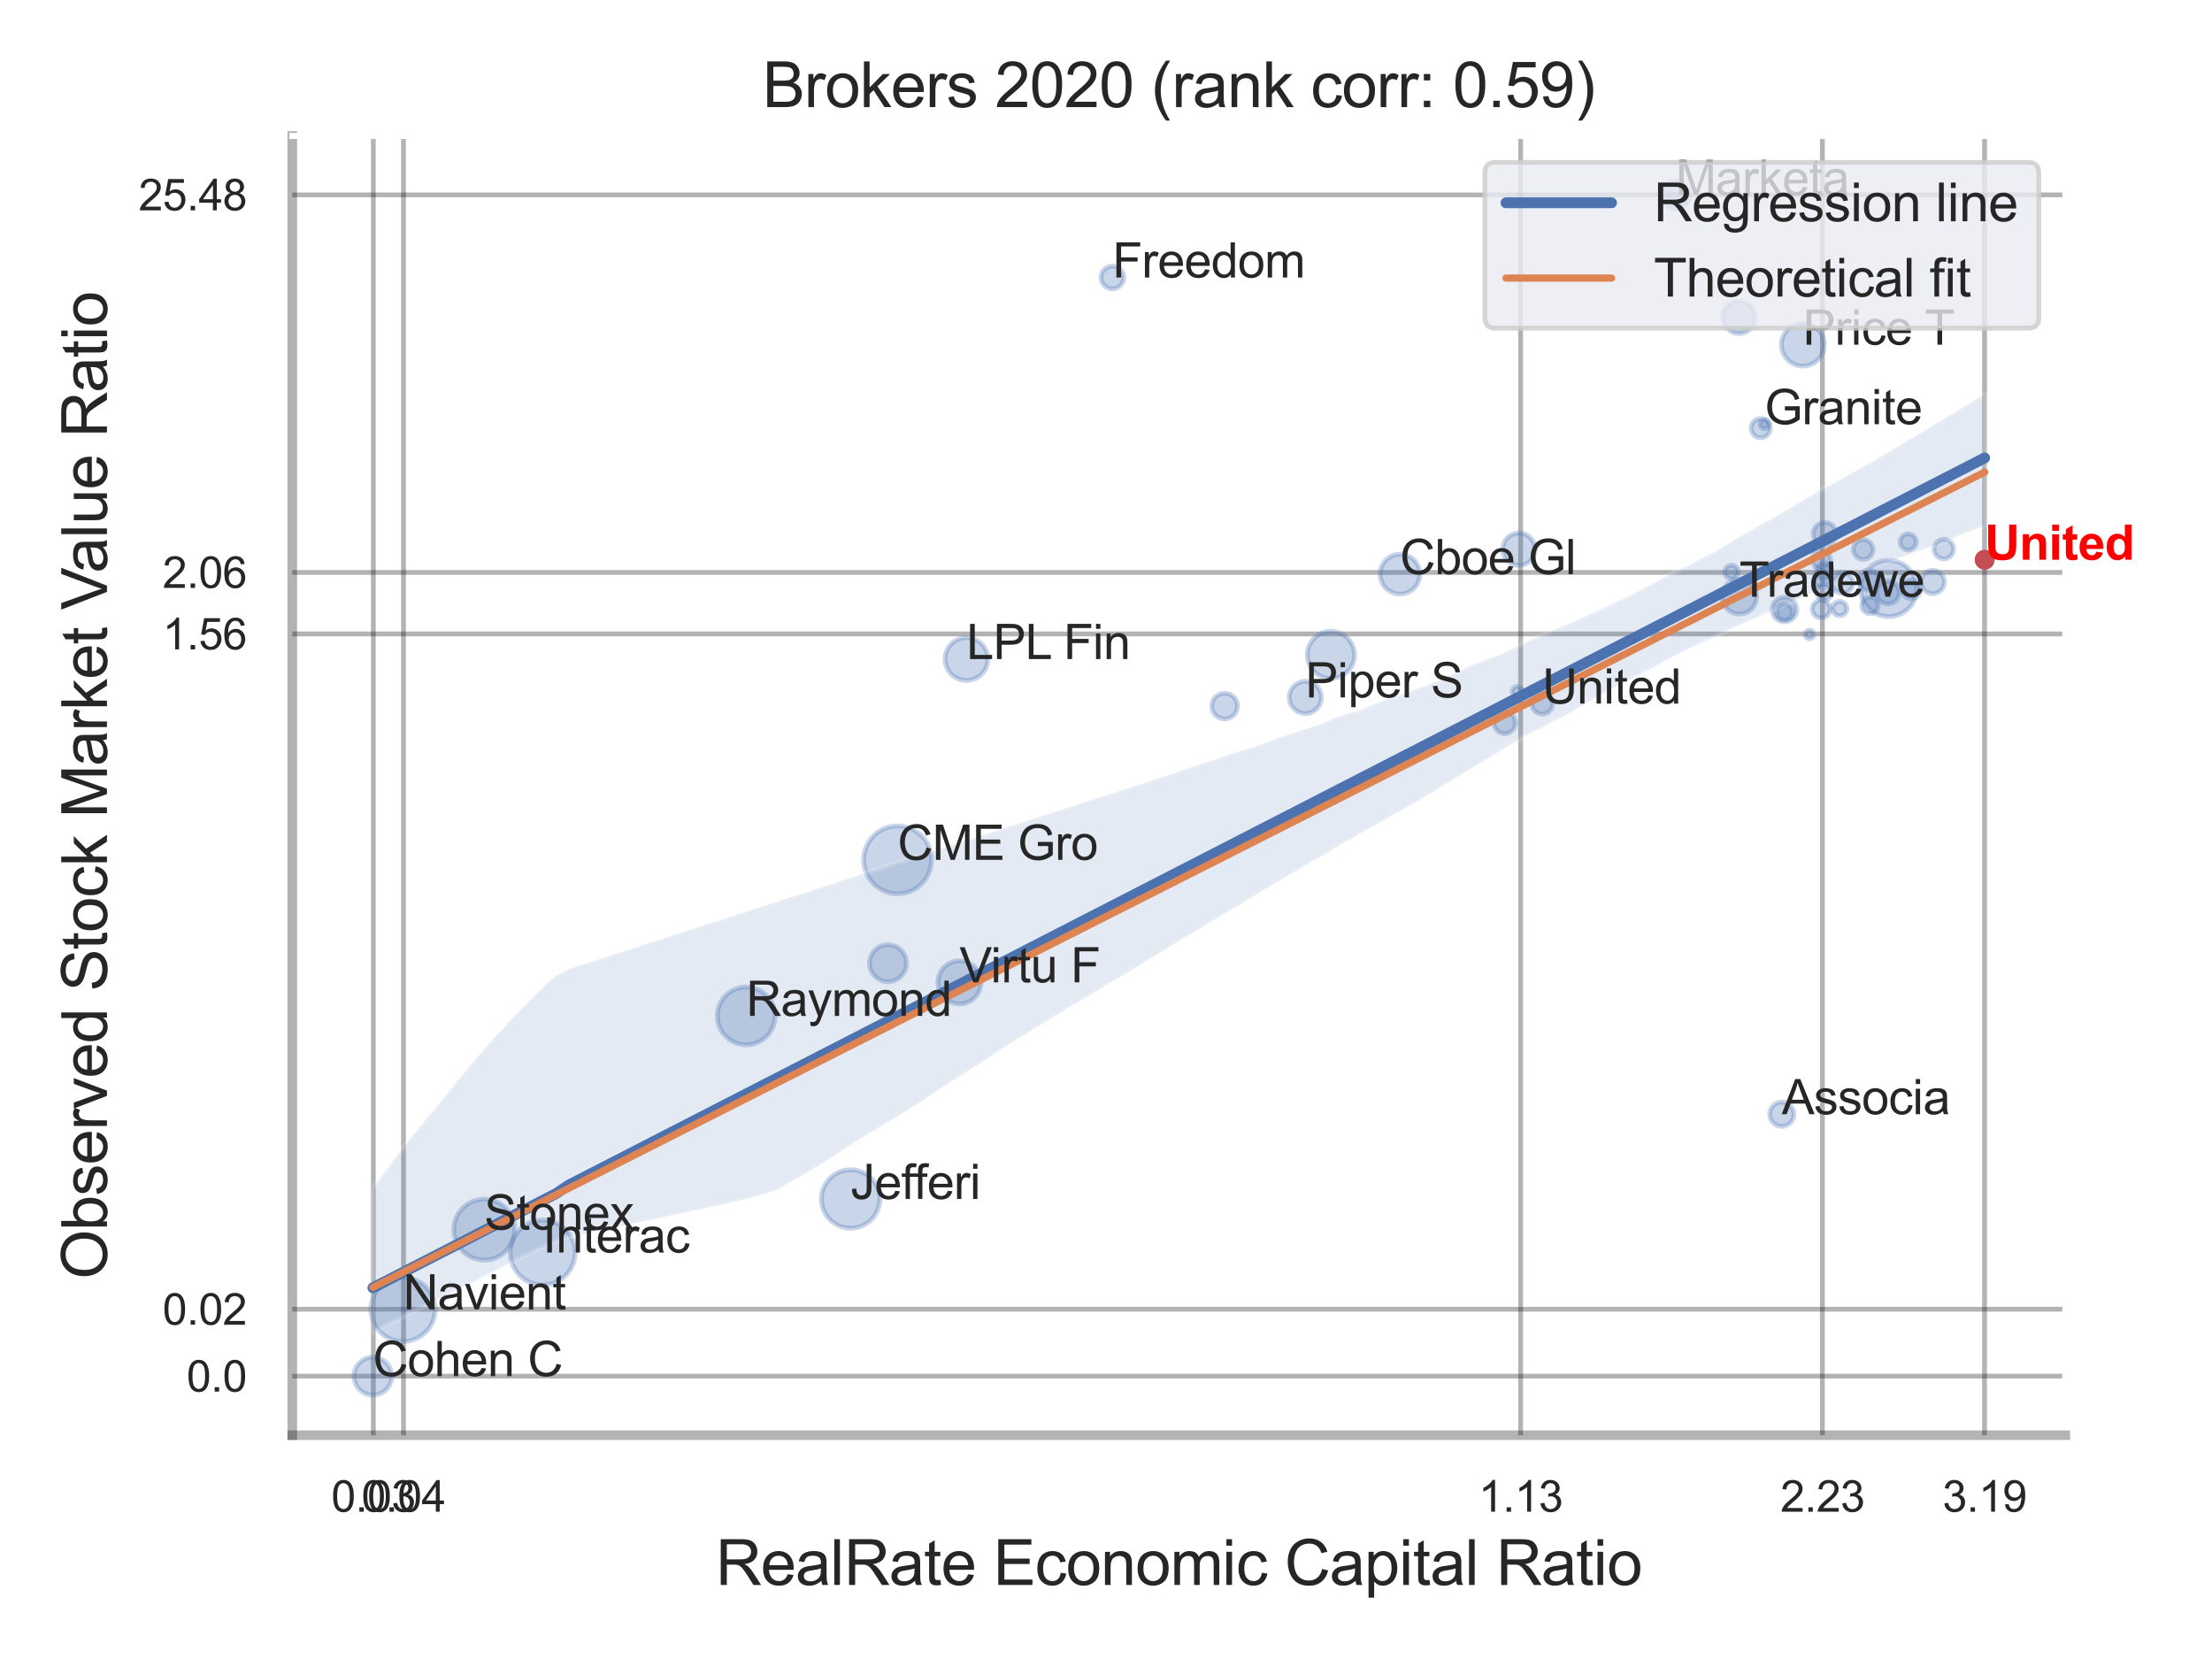 <?xml version="1.0" encoding="utf-8" standalone="no"?>
<!DOCTYPE svg PUBLIC "-//W3C//DTD SVG 1.1//EN"
  "http://www.w3.org/Graphics/SVG/1.1/DTD/svg11.dtd">
<svg xmlns:xlink="http://www.w3.org/1999/xlink" width="460.8pt" height="345.6pt" viewBox="0 0 460.8 345.6" xmlns="http://www.w3.org/2000/svg" version="1.1">
 <defs>
  <style type="text/css">*{stroke-linejoin: round; stroke-linecap: butt}</style>
 </defs>
 <g id="figure_1">
  <g id="patch_1">
   <path d="M 0 345.6 
L 460.8 345.6 
L 460.8 0 
L 0 0 
z
" style="fill: #ffffff"/>
  </g>
  <g id="axes_1">
   <g id="patch_2">
    <path d="M 60.885 298.98 
L 430.233 298.98 
L 430.233 28.32 
L 60.885 28.32 
z
" style="fill: #ffffff"/>
   </g>
   <g id="matplotlib.axis_1">
    <g id="xtick_1">
     <g id="line2d_1">
      <path d="M 77.773 298.98 
L 77.773 28.32 
" clip-path="url(#p2dd6963aaa)" style="fill: none; stroke: #000000; stroke-opacity: 0.3; stroke-linecap: round"/>
     </g>
     <g id="text_1">
      <!-- 0.03 -->
      <g style="fill: #262626" transform="translate(69.015 314.922) scale(0.09 -0.09)">
       <defs>
        <path id="ArialMT-30" d="M 266 2259 
Q 266 3072 433 3567 
Q 600 4063 929 4331 
Q 1259 4600 1759 4600 
Q 2128 4600 2406 4451 
Q 2684 4303 2865 4023 
Q 3047 3744 3150 3342 
Q 3253 2941 3253 2259 
Q 3253 1453 3087 958 
Q 2922 463 2592 192 
Q 2263 -78 1759 -78 
Q 1097 -78 719 397 
Q 266 969 266 2259 
z
M 844 2259 
Q 844 1131 1108 757 
Q 1372 384 1759 384 
Q 2147 384 2411 759 
Q 2675 1134 2675 2259 
Q 2675 3391 2411 3762 
Q 2147 4134 1753 4134 
Q 1366 4134 1134 3806 
Q 844 3388 844 2259 
z
" transform="scale(0.016)"/>
        <path id="ArialMT-2e" d="M 581 0 
L 581 641 
L 1222 641 
L 1222 0 
L 581 0 
z
" transform="scale(0.016)"/>
        <path id="ArialMT-33" d="M 269 1209 
L 831 1284 
Q 928 806 1161 595 
Q 1394 384 1728 384 
Q 2125 384 2398 659 
Q 2672 934 2672 1341 
Q 2672 1728 2419 1979 
Q 2166 2231 1775 2231 
Q 1616 2231 1378 2169 
L 1441 2663 
Q 1497 2656 1531 2656 
Q 1891 2656 2178 2843 
Q 2466 3031 2466 3422 
Q 2466 3731 2256 3934 
Q 2047 4138 1716 4138 
Q 1388 4138 1169 3931 
Q 950 3725 888 3313 
L 325 3413 
Q 428 3978 793 4289 
Q 1159 4600 1703 4600 
Q 2078 4600 2393 4439 
Q 2709 4278 2876 4000 
Q 3044 3722 3044 3409 
Q 3044 3113 2884 2869 
Q 2725 2625 2413 2481 
Q 2819 2388 3044 2092 
Q 3269 1797 3269 1353 
Q 3269 753 2831 336 
Q 2394 -81 1725 -81 
Q 1122 -81 723 278 
Q 325 638 269 1209 
z
" transform="scale(0.016)"/>
       </defs>
       <use xlink:href="#ArialMT-30"/>
       <use xlink:href="#ArialMT-2e" x="55.615"/>
       <use xlink:href="#ArialMT-30" x="83.398"/>
       <use xlink:href="#ArialMT-33" x="139.014"/>
      </g>
     </g>
    </g>
    <g id="xtick_2">
     <g id="line2d_2">
      <path d="M 84.057 298.98 
L 84.057 28.32 
" clip-path="url(#p2dd6963aaa)" style="fill: none; stroke: #000000; stroke-opacity: 0.3; stroke-linecap: round"/>
     </g>
     <g id="text_2">
      <!-- 0.04 -->
      <g style="fill: #262626" transform="translate(75.3 314.922) scale(0.09 -0.09)">
       <defs>
        <path id="ArialMT-34" d="M 2069 0 
L 2069 1097 
L 81 1097 
L 81 1613 
L 2172 4581 
L 2631 4581 
L 2631 1613 
L 3250 1613 
L 3250 1097 
L 2631 1097 
L 2631 0 
L 2069 0 
z
M 2069 1613 
L 2069 3678 
L 634 1613 
L 2069 1613 
z
" transform="scale(0.016)"/>
       </defs>
       <use xlink:href="#ArialMT-30"/>
       <use xlink:href="#ArialMT-2e" x="55.615"/>
       <use xlink:href="#ArialMT-30" x="83.398"/>
       <use xlink:href="#ArialMT-34" x="139.014"/>
      </g>
     </g>
    </g>
    <g id="xtick_3">
     <g id="line2d_3">
      <path d="M 316.769 298.98 
L 316.769 28.32 
" clip-path="url(#p2dd6963aaa)" style="fill: none; stroke: #000000; stroke-opacity: 0.3; stroke-linecap: round"/>
     </g>
     <g id="text_3">
      <!-- 1.13 -->
      <g style="fill: #262626" transform="translate(308.012 314.922) scale(0.09 -0.09)">
       <defs>
        <path id="ArialMT-31" d="M 2384 0 
L 1822 0 
L 1822 3584 
Q 1619 3391 1289 3197 
Q 959 3003 697 2906 
L 697 3450 
Q 1169 3672 1522 3987 
Q 1875 4303 2022 4600 
L 2384 4600 
L 2384 0 
z
" transform="scale(0.016)"/>
       </defs>
       <use xlink:href="#ArialMT-31"/>
       <use xlink:href="#ArialMT-2e" x="55.615"/>
       <use xlink:href="#ArialMT-31" x="83.398"/>
       <use xlink:href="#ArialMT-33" x="139.014"/>
      </g>
     </g>
    </g>
    <g id="xtick_4">
     <g id="line2d_4">
      <path d="M 379.636 298.98 
L 379.636 28.32 
" clip-path="url(#p2dd6963aaa)" style="fill: none; stroke: #000000; stroke-opacity: 0.3; stroke-linecap: round"/>
     </g>
     <g id="text_4">
      <!-- 2.23 -->
      <g style="fill: #262626" transform="translate(370.879 314.922) scale(0.09 -0.09)">
       <defs>
        <path id="ArialMT-32" d="M 3222 541 
L 3222 0 
L 194 0 
Q 188 203 259 391 
Q 375 700 629 1000 
Q 884 1300 1366 1694 
Q 2113 2306 2375 2664 
Q 2638 3022 2638 3341 
Q 2638 3675 2398 3904 
Q 2159 4134 1775 4134 
Q 1369 4134 1125 3890 
Q 881 3647 878 3216 
L 300 3275 
Q 359 3922 746 4261 
Q 1134 4600 1788 4600 
Q 2447 4600 2831 4234 
Q 3216 3869 3216 3328 
Q 3216 3053 3103 2787 
Q 2991 2522 2730 2228 
Q 2469 1934 1863 1422 
Q 1356 997 1212 845 
Q 1069 694 975 541 
L 3222 541 
z
" transform="scale(0.016)"/>
       </defs>
       <use xlink:href="#ArialMT-32"/>
       <use xlink:href="#ArialMT-2e" x="55.615"/>
       <use xlink:href="#ArialMT-32" x="83.398"/>
       <use xlink:href="#ArialMT-33" x="139.014"/>
      </g>
     </g>
    </g>
    <g id="xtick_5">
     <g id="line2d_5">
      <path d="M 413.415 298.98 
L 413.415 28.32 
" clip-path="url(#p2dd6963aaa)" style="fill: none; stroke: #000000; stroke-opacity: 0.3; stroke-linecap: round"/>
     </g>
     <g id="text_5">
      <!-- 3.19 -->
      <g style="fill: #262626" transform="translate(404.658 314.922) scale(0.09 -0.09)">
       <defs>
        <path id="ArialMT-39" d="M 350 1059 
L 891 1109 
Q 959 728 1153 556 
Q 1347 384 1650 384 
Q 1909 384 2104 503 
Q 2300 622 2425 820 
Q 2550 1019 2634 1356 
Q 2719 1694 2719 2044 
Q 2719 2081 2716 2156 
Q 2547 1888 2255 1720 
Q 1963 1553 1622 1553 
Q 1053 1553 659 1965 
Q 266 2378 266 3053 
Q 266 3750 677 4175 
Q 1088 4600 1706 4600 
Q 2153 4600 2523 4359 
Q 2894 4119 3086 3673 
Q 3278 3228 3278 2384 
Q 3278 1506 3087 986 
Q 2897 466 2520 194 
Q 2144 -78 1638 -78 
Q 1100 -78 759 220 
Q 419 519 350 1059 
z
M 2653 3081 
Q 2653 3566 2395 3850 
Q 2138 4134 1775 4134 
Q 1400 4134 1122 3828 
Q 844 3522 844 3034 
Q 844 2597 1108 2323 
Q 1372 2050 1759 2050 
Q 2150 2050 2401 2323 
Q 2653 2597 2653 3081 
z
" transform="scale(0.016)"/>
       </defs>
       <use xlink:href="#ArialMT-33"/>
       <use xlink:href="#ArialMT-2e" x="55.615"/>
       <use xlink:href="#ArialMT-31" x="83.398"/>
       <use xlink:href="#ArialMT-39" x="139.014"/>
      </g>
     </g>
    </g>
    <g id="xtick_6"/>
    <g id="xtick_7"/>
    <g id="text_6">
     <!-- RealRate Economic Capital Ratio -->
     <g style="fill: #262626" transform="translate(149.101 330.174) scale(0.13 -0.13)">
      <defs>
       <path id="ArialMT-52" d="M 503 0 
L 503 4581 
L 2534 4581 
Q 3147 4581 3465 4457 
Q 3784 4334 3975 4021 
Q 4166 3709 4166 3331 
Q 4166 2844 3850 2509 
Q 3534 2175 2875 2084 
Q 3116 1969 3241 1856 
Q 3506 1613 3744 1247 
L 4541 0 
L 3778 0 
L 3172 953 
Q 2906 1366 2734 1584 
Q 2563 1803 2427 1890 
Q 2291 1978 2150 2013 
Q 2047 2034 1813 2034 
L 1109 2034 
L 1109 0 
L 503 0 
z
M 1109 2559 
L 2413 2559 
Q 2828 2559 3062 2645 
Q 3297 2731 3419 2920 
Q 3541 3109 3541 3331 
Q 3541 3656 3305 3865 
Q 3069 4075 2559 4075 
L 1109 4075 
L 1109 2559 
z
" transform="scale(0.016)"/>
       <path id="ArialMT-65" d="M 2694 1069 
L 3275 997 
Q 3138 488 2766 206 
Q 2394 -75 1816 -75 
Q 1088 -75 661 373 
Q 234 822 234 1631 
Q 234 2469 665 2931 
Q 1097 3394 1784 3394 
Q 2450 3394 2872 2941 
Q 3294 2488 3294 1666 
Q 3294 1616 3291 1516 
L 816 1516 
Q 847 969 1125 678 
Q 1403 388 1819 388 
Q 2128 388 2347 550 
Q 2566 713 2694 1069 
z
M 847 1978 
L 2700 1978 
Q 2663 2397 2488 2606 
Q 2219 2931 1791 2931 
Q 1403 2931 1139 2672 
Q 875 2413 847 1978 
z
" transform="scale(0.016)"/>
       <path id="ArialMT-61" d="M 2588 409 
Q 2275 144 1986 34 
Q 1697 -75 1366 -75 
Q 819 -75 525 192 
Q 231 459 231 875 
Q 231 1119 342 1320 
Q 453 1522 633 1644 
Q 813 1766 1038 1828 
Q 1203 1872 1538 1913 
Q 2219 1994 2541 2106 
Q 2544 2222 2544 2253 
Q 2544 2597 2384 2738 
Q 2169 2928 1744 2928 
Q 1347 2928 1158 2789 
Q 969 2650 878 2297 
L 328 2372 
Q 403 2725 575 2942 
Q 747 3159 1072 3276 
Q 1397 3394 1825 3394 
Q 2250 3394 2515 3294 
Q 2781 3194 2906 3042 
Q 3031 2891 3081 2659 
Q 3109 2516 3109 2141 
L 3109 1391 
Q 3109 606 3145 398 
Q 3181 191 3288 0 
L 2700 0 
Q 2613 175 2588 409 
z
M 2541 1666 
Q 2234 1541 1622 1453 
Q 1275 1403 1131 1340 
Q 988 1278 909 1158 
Q 831 1038 831 891 
Q 831 666 1001 516 
Q 1172 366 1500 366 
Q 1825 366 2078 508 
Q 2331 650 2450 897 
Q 2541 1088 2541 1459 
L 2541 1666 
z
" transform="scale(0.016)"/>
       <path id="ArialMT-6c" d="M 409 0 
L 409 4581 
L 972 4581 
L 972 0 
L 409 0 
z
" transform="scale(0.016)"/>
       <path id="ArialMT-74" d="M 1650 503 
L 1731 6 
Q 1494 -44 1306 -44 
Q 1000 -44 831 53 
Q 663 150 594 308 
Q 525 466 525 972 
L 525 2881 
L 113 2881 
L 113 3319 
L 525 3319 
L 525 4141 
L 1084 4478 
L 1084 3319 
L 1650 3319 
L 1650 2881 
L 1084 2881 
L 1084 941 
Q 1084 700 1114 631 
Q 1144 563 1211 522 
Q 1278 481 1403 481 
Q 1497 481 1650 503 
z
" transform="scale(0.016)"/>
       <path id="ArialMT-20" transform="scale(0.016)"/>
       <path id="ArialMT-45" d="M 506 0 
L 506 4581 
L 3819 4581 
L 3819 4041 
L 1113 4041 
L 1113 2638 
L 3647 2638 
L 3647 2100 
L 1113 2100 
L 1113 541 
L 3925 541 
L 3925 0 
L 506 0 
z
" transform="scale(0.016)"/>
       <path id="ArialMT-63" d="M 2588 1216 
L 3141 1144 
Q 3050 572 2676 248 
Q 2303 -75 1759 -75 
Q 1078 -75 664 370 
Q 250 816 250 1647 
Q 250 2184 428 2587 
Q 606 2991 970 3192 
Q 1334 3394 1763 3394 
Q 2303 3394 2647 3120 
Q 2991 2847 3088 2344 
L 2541 2259 
Q 2463 2594 2264 2762 
Q 2066 2931 1784 2931 
Q 1359 2931 1093 2626 
Q 828 2322 828 1663 
Q 828 994 1084 691 
Q 1341 388 1753 388 
Q 2084 388 2306 591 
Q 2528 794 2588 1216 
z
" transform="scale(0.016)"/>
       <path id="ArialMT-6f" d="M 213 1659 
Q 213 2581 725 3025 
Q 1153 3394 1769 3394 
Q 2453 3394 2887 2945 
Q 3322 2497 3322 1706 
Q 3322 1066 3130 698 
Q 2938 331 2570 128 
Q 2203 -75 1769 -75 
Q 1072 -75 642 372 
Q 213 819 213 1659 
z
M 791 1659 
Q 791 1022 1069 705 
Q 1347 388 1769 388 
Q 2188 388 2466 706 
Q 2744 1025 2744 1678 
Q 2744 2294 2464 2611 
Q 2184 2928 1769 2928 
Q 1347 2928 1069 2612 
Q 791 2297 791 1659 
z
" transform="scale(0.016)"/>
       <path id="ArialMT-6e" d="M 422 0 
L 422 3319 
L 928 3319 
L 928 2847 
Q 1294 3394 1984 3394 
Q 2284 3394 2536 3286 
Q 2788 3178 2913 3003 
Q 3038 2828 3088 2588 
Q 3119 2431 3119 2041 
L 3119 0 
L 2556 0 
L 2556 2019 
Q 2556 2363 2490 2533 
Q 2425 2703 2258 2804 
Q 2091 2906 1866 2906 
Q 1506 2906 1245 2678 
Q 984 2450 984 1813 
L 984 0 
L 422 0 
z
" transform="scale(0.016)"/>
       <path id="ArialMT-6d" d="M 422 0 
L 422 3319 
L 925 3319 
L 925 2853 
Q 1081 3097 1340 3245 
Q 1600 3394 1931 3394 
Q 2300 3394 2536 3241 
Q 2772 3088 2869 2813 
Q 3263 3394 3894 3394 
Q 4388 3394 4653 3120 
Q 4919 2847 4919 2278 
L 4919 0 
L 4359 0 
L 4359 2091 
Q 4359 2428 4304 2576 
Q 4250 2725 4106 2815 
Q 3963 2906 3769 2906 
Q 3419 2906 3187 2673 
Q 2956 2441 2956 1928 
L 2956 0 
L 2394 0 
L 2394 2156 
Q 2394 2531 2256 2718 
Q 2119 2906 1806 2906 
Q 1569 2906 1367 2781 
Q 1166 2656 1075 2415 
Q 984 2175 984 1722 
L 984 0 
L 422 0 
z
" transform="scale(0.016)"/>
       <path id="ArialMT-69" d="M 425 3934 
L 425 4581 
L 988 4581 
L 988 3934 
L 425 3934 
z
M 425 0 
L 425 3319 
L 988 3319 
L 988 0 
L 425 0 
z
" transform="scale(0.016)"/>
       <path id="ArialMT-43" d="M 3763 1606 
L 4369 1453 
Q 4178 706 3683 314 
Q 3188 -78 2472 -78 
Q 1731 -78 1267 223 
Q 803 525 561 1097 
Q 319 1669 319 2325 
Q 319 3041 592 3573 
Q 866 4106 1370 4382 
Q 1875 4659 2481 4659 
Q 3169 4659 3637 4309 
Q 4106 3959 4291 3325 
L 3694 3184 
Q 3534 3684 3231 3912 
Q 2928 4141 2469 4141 
Q 1941 4141 1586 3887 
Q 1231 3634 1087 3207 
Q 944 2781 944 2328 
Q 944 1744 1114 1308 
Q 1284 872 1643 656 
Q 2003 441 2422 441 
Q 2931 441 3284 734 
Q 3638 1028 3763 1606 
z
" transform="scale(0.016)"/>
       <path id="ArialMT-70" d="M 422 -1272 
L 422 3319 
L 934 3319 
L 934 2888 
Q 1116 3141 1344 3267 
Q 1572 3394 1897 3394 
Q 2322 3394 2647 3175 
Q 2972 2956 3137 2557 
Q 3303 2159 3303 1684 
Q 3303 1175 3120 767 
Q 2938 359 2589 142 
Q 2241 -75 1856 -75 
Q 1575 -75 1351 44 
Q 1128 163 984 344 
L 984 -1272 
L 422 -1272 
z
M 931 1641 
Q 931 1000 1190 694 
Q 1450 388 1819 388 
Q 2194 388 2461 705 
Q 2728 1022 2728 1688 
Q 2728 2322 2467 2637 
Q 2206 2953 1844 2953 
Q 1484 2953 1207 2617 
Q 931 2281 931 1641 
z
" transform="scale(0.016)"/>
      </defs>
      <use xlink:href="#ArialMT-52"/>
      <use xlink:href="#ArialMT-65" x="72.217"/>
      <use xlink:href="#ArialMT-61" x="127.832"/>
      <use xlink:href="#ArialMT-6c" x="183.447"/>
      <use xlink:href="#ArialMT-52" x="205.664"/>
      <use xlink:href="#ArialMT-61" x="277.881"/>
      <use xlink:href="#ArialMT-74" x="333.496"/>
      <use xlink:href="#ArialMT-65" x="361.279"/>
      <use xlink:href="#ArialMT-20" x="416.895"/>
      <use xlink:href="#ArialMT-45" x="444.678"/>
      <use xlink:href="#ArialMT-63" x="511.377"/>
      <use xlink:href="#ArialMT-6f" x="561.377"/>
      <use xlink:href="#ArialMT-6e" x="616.992"/>
      <use xlink:href="#ArialMT-6f" x="672.607"/>
      <use xlink:href="#ArialMT-6d" x="728.223"/>
      <use xlink:href="#ArialMT-69" x="811.523"/>
      <use xlink:href="#ArialMT-63" x="833.74"/>
      <use xlink:href="#ArialMT-20" x="883.74"/>
      <use xlink:href="#ArialMT-43" x="911.523"/>
      <use xlink:href="#ArialMT-61" x="983.74"/>
      <use xlink:href="#ArialMT-70" x="1039.355"/>
      <use xlink:href="#ArialMT-69" x="1094.971"/>
      <use xlink:href="#ArialMT-74" x="1117.188"/>
      <use xlink:href="#ArialMT-61" x="1144.971"/>
      <use xlink:href="#ArialMT-6c" x="1200.586"/>
      <use xlink:href="#ArialMT-20" x="1222.803"/>
      <use xlink:href="#ArialMT-52" x="1250.586"/>
      <use xlink:href="#ArialMT-61" x="1322.803"/>
      <use xlink:href="#ArialMT-74" x="1378.418"/>
      <use xlink:href="#ArialMT-69" x="1406.201"/>
      <use xlink:href="#ArialMT-6f" x="1428.418"/>
     </g>
    </g>
   </g>
   <g id="matplotlib.axis_2">
    <g id="ytick_1">
     <g id="line2d_6">
      <path d="M 60.885 286.675 
L 430.233 286.675 
" clip-path="url(#p2dd6963aaa)" style="fill: none; stroke: #000000; stroke-opacity: 0.3; stroke-linecap: round"/>
     </g>
     <g id="text_7">
      <!-- 0.0 -->
      <g style="fill: #262626" transform="translate(38.875 289.896) scale(0.09 -0.09)">
       <use xlink:href="#ArialMT-30"/>
       <use xlink:href="#ArialMT-2e" x="55.615"/>
       <use xlink:href="#ArialMT-30" x="83.398"/>
      </g>
     </g>
    </g>
    <g id="ytick_2">
     <g id="line2d_7">
      <path d="M 60.885 272.737 
L 430.233 272.737 
" clip-path="url(#p2dd6963aaa)" style="fill: none; stroke: #000000; stroke-opacity: 0.3; stroke-linecap: round"/>
     </g>
     <g id="text_8">
      <!-- 0.02 -->
      <g style="fill: #262626" transform="translate(33.87 275.958) scale(0.09 -0.09)">
       <use xlink:href="#ArialMT-30"/>
       <use xlink:href="#ArialMT-2e" x="55.615"/>
       <use xlink:href="#ArialMT-30" x="83.398"/>
       <use xlink:href="#ArialMT-32" x="139.014"/>
      </g>
     </g>
    </g>
    <g id="ytick_3">
     <g id="line2d_8">
      <path d="M 60.885 132.061 
L 430.233 132.061 
" clip-path="url(#p2dd6963aaa)" style="fill: none; stroke: #000000; stroke-opacity: 0.3; stroke-linecap: round"/>
     </g>
     <g id="text_9">
      <!-- 1.56 -->
      <g style="fill: #262626" transform="translate(33.87 135.282) scale(0.09 -0.09)">
       <defs>
        <path id="ArialMT-35" d="M 266 1200 
L 856 1250 
Q 922 819 1161 601 
Q 1400 384 1738 384 
Q 2144 384 2425 690 
Q 2706 997 2706 1503 
Q 2706 1984 2436 2262 
Q 2166 2541 1728 2541 
Q 1456 2541 1237 2417 
Q 1019 2294 894 2097 
L 366 2166 
L 809 4519 
L 3088 4519 
L 3088 3981 
L 1259 3981 
L 1013 2750 
Q 1425 3038 1878 3038 
Q 2478 3038 2890 2622 
Q 3303 2206 3303 1553 
Q 3303 931 2941 478 
Q 2500 -78 1738 -78 
Q 1113 -78 717 272 
Q 322 622 266 1200 
z
" transform="scale(0.016)"/>
        <path id="ArialMT-36" d="M 3184 3459 
L 2625 3416 
Q 2550 3747 2413 3897 
Q 2184 4138 1850 4138 
Q 1581 4138 1378 3988 
Q 1113 3794 959 3422 
Q 806 3050 800 2363 
Q 1003 2672 1297 2822 
Q 1591 2972 1913 2972 
Q 2475 2972 2870 2558 
Q 3266 2144 3266 1488 
Q 3266 1056 3080 686 
Q 2894 316 2569 119 
Q 2244 -78 1831 -78 
Q 1128 -78 684 439 
Q 241 956 241 2144 
Q 241 3472 731 4075 
Q 1159 4600 1884 4600 
Q 2425 4600 2770 4297 
Q 3116 3994 3184 3459 
z
M 888 1484 
Q 888 1194 1011 928 
Q 1134 663 1356 523 
Q 1578 384 1822 384 
Q 2178 384 2434 671 
Q 2691 959 2691 1453 
Q 2691 1928 2437 2201 
Q 2184 2475 1800 2475 
Q 1419 2475 1153 2201 
Q 888 1928 888 1484 
z
" transform="scale(0.016)"/>
       </defs>
       <use xlink:href="#ArialMT-31"/>
       <use xlink:href="#ArialMT-2e" x="55.615"/>
       <use xlink:href="#ArialMT-35" x="83.398"/>
       <use xlink:href="#ArialMT-36" x="139.014"/>
      </g>
     </g>
    </g>
    <g id="ytick_4">
     <g id="line2d_9">
      <path d="M 60.885 119.246 
L 430.233 119.246 
" clip-path="url(#p2dd6963aaa)" style="fill: none; stroke: #000000; stroke-opacity: 0.3; stroke-linecap: round"/>
     </g>
     <g id="text_10">
      <!-- 2.06 -->
      <g style="fill: #262626" transform="translate(33.87 122.467) scale(0.09 -0.09)">
       <use xlink:href="#ArialMT-32"/>
       <use xlink:href="#ArialMT-2e" x="55.615"/>
       <use xlink:href="#ArialMT-30" x="83.398"/>
       <use xlink:href="#ArialMT-36" x="139.014"/>
      </g>
     </g>
    </g>
    <g id="ytick_5">
     <g id="line2d_10">
      <path d="M 60.885 40.597 
L 430.233 40.597 
" clip-path="url(#p2dd6963aaa)" style="fill: none; stroke: #000000; stroke-opacity: 0.3; stroke-linecap: round"/>
     </g>
     <g id="text_11">
      <!-- 25.48 -->
      <g style="fill: #262626" transform="translate(28.865 43.818) scale(0.09 -0.09)">
       <defs>
        <path id="ArialMT-38" d="M 1131 2484 
Q 781 2613 612 2850 
Q 444 3088 444 3419 
Q 444 3919 803 4259 
Q 1163 4600 1759 4600 
Q 2359 4600 2725 4251 
Q 3091 3903 3091 3403 
Q 3091 3084 2923 2848 
Q 2756 2613 2416 2484 
Q 2838 2347 3058 2040 
Q 3278 1734 3278 1309 
Q 3278 722 2862 322 
Q 2447 -78 1769 -78 
Q 1091 -78 675 323 
Q 259 725 259 1325 
Q 259 1772 486 2073 
Q 713 2375 1131 2484 
z
M 1019 3438 
Q 1019 3113 1228 2906 
Q 1438 2700 1772 2700 
Q 2097 2700 2305 2904 
Q 2513 3109 2513 3406 
Q 2513 3716 2298 3927 
Q 2084 4138 1766 4138 
Q 1444 4138 1231 3931 
Q 1019 3725 1019 3438 
z
M 838 1322 
Q 838 1081 952 856 
Q 1066 631 1291 507 
Q 1516 384 1775 384 
Q 2178 384 2440 643 
Q 2703 903 2703 1303 
Q 2703 1709 2433 1975 
Q 2163 2241 1756 2241 
Q 1359 2241 1098 1978 
Q 838 1716 838 1322 
z
" transform="scale(0.016)"/>
       </defs>
       <use xlink:href="#ArialMT-32"/>
       <use xlink:href="#ArialMT-35" x="55.615"/>
       <use xlink:href="#ArialMT-2e" x="111.23"/>
       <use xlink:href="#ArialMT-34" x="139.014"/>
       <use xlink:href="#ArialMT-38" x="194.629"/>
      </g>
     </g>
    </g>
    <g id="ytick_6"/>
    <g id="ytick_7"/>
    <g id="ytick_8"/>
    <g id="text_12">
     <!-- Observed Stock Market Value Ratio -->
     <g style="fill: #262626" transform="translate(22.282 266.489) rotate(-90) scale(0.13 -0.13)">
      <defs>
       <path id="ArialMT-4f" d="M 309 2231 
Q 309 3372 921 4017 
Q 1534 4663 2503 4663 
Q 3138 4663 3647 4359 
Q 4156 4056 4423 3514 
Q 4691 2972 4691 2284 
Q 4691 1588 4409 1038 
Q 4128 488 3612 205 
Q 3097 -78 2500 -78 
Q 1853 -78 1343 234 
Q 834 547 571 1087 
Q 309 1628 309 2231 
z
M 934 2222 
Q 934 1394 1379 917 
Q 1825 441 2497 441 
Q 3181 441 3623 922 
Q 4066 1403 4066 2288 
Q 4066 2847 3877 3264 
Q 3688 3681 3323 3911 
Q 2959 4141 2506 4141 
Q 1863 4141 1398 3698 
Q 934 3256 934 2222 
z
" transform="scale(0.016)"/>
       <path id="ArialMT-62" d="M 941 0 
L 419 0 
L 419 4581 
L 981 4581 
L 981 2947 
Q 1338 3394 1891 3394 
Q 2197 3394 2470 3270 
Q 2744 3147 2920 2923 
Q 3097 2700 3197 2384 
Q 3297 2069 3297 1709 
Q 3297 856 2875 390 
Q 2453 -75 1863 -75 
Q 1275 -75 941 416 
L 941 0 
z
M 934 1684 
Q 934 1088 1097 822 
Q 1363 388 1816 388 
Q 2184 388 2453 708 
Q 2722 1028 2722 1663 
Q 2722 2313 2464 2622 
Q 2206 2931 1841 2931 
Q 1472 2931 1203 2611 
Q 934 2291 934 1684 
z
" transform="scale(0.016)"/>
       <path id="ArialMT-73" d="M 197 991 
L 753 1078 
Q 800 744 1014 566 
Q 1228 388 1613 388 
Q 2000 388 2187 545 
Q 2375 703 2375 916 
Q 2375 1106 2209 1216 
Q 2094 1291 1634 1406 
Q 1016 1563 777 1677 
Q 538 1791 414 1992 
Q 291 2194 291 2438 
Q 291 2659 392 2848 
Q 494 3038 669 3163 
Q 800 3259 1026 3326 
Q 1253 3394 1513 3394 
Q 1903 3394 2198 3281 
Q 2494 3169 2634 2976 
Q 2775 2784 2828 2463 
L 2278 2388 
Q 2241 2644 2061 2787 
Q 1881 2931 1553 2931 
Q 1166 2931 1000 2803 
Q 834 2675 834 2503 
Q 834 2394 903 2306 
Q 972 2216 1119 2156 
Q 1203 2125 1616 2013 
Q 2213 1853 2448 1751 
Q 2684 1650 2818 1456 
Q 2953 1263 2953 975 
Q 2953 694 2789 445 
Q 2625 197 2315 61 
Q 2006 -75 1616 -75 
Q 969 -75 630 194 
Q 291 463 197 991 
z
" transform="scale(0.016)"/>
       <path id="ArialMT-72" d="M 416 0 
L 416 3319 
L 922 3319 
L 922 2816 
Q 1116 3169 1280 3281 
Q 1444 3394 1641 3394 
Q 1925 3394 2219 3213 
L 2025 2691 
Q 1819 2813 1613 2813 
Q 1428 2813 1281 2702 
Q 1134 2591 1072 2394 
Q 978 2094 978 1738 
L 978 0 
L 416 0 
z
" transform="scale(0.016)"/>
       <path id="ArialMT-76" d="M 1344 0 
L 81 3319 
L 675 3319 
L 1388 1331 
Q 1503 1009 1600 663 
Q 1675 925 1809 1294 
L 2547 3319 
L 3125 3319 
L 1869 0 
L 1344 0 
z
" transform="scale(0.016)"/>
       <path id="ArialMT-64" d="M 2575 0 
L 2575 419 
Q 2259 -75 1647 -75 
Q 1250 -75 917 144 
Q 584 363 401 755 
Q 219 1147 219 1656 
Q 219 2153 384 2558 
Q 550 2963 881 3178 
Q 1213 3394 1622 3394 
Q 1922 3394 2156 3267 
Q 2391 3141 2538 2938 
L 2538 4581 
L 3097 4581 
L 3097 0 
L 2575 0 
z
M 797 1656 
Q 797 1019 1065 703 
Q 1334 388 1700 388 
Q 2069 388 2326 689 
Q 2584 991 2584 1609 
Q 2584 2291 2321 2609 
Q 2059 2928 1675 2928 
Q 1300 2928 1048 2622 
Q 797 2316 797 1656 
z
" transform="scale(0.016)"/>
       <path id="ArialMT-53" d="M 288 1472 
L 859 1522 
Q 900 1178 1048 958 
Q 1197 738 1509 602 
Q 1822 466 2213 466 
Q 2559 466 2825 569 
Q 3091 672 3220 851 
Q 3350 1031 3350 1244 
Q 3350 1459 3225 1620 
Q 3100 1781 2813 1891 
Q 2628 1963 1997 2114 
Q 1366 2266 1113 2400 
Q 784 2572 623 2826 
Q 463 3081 463 3397 
Q 463 3744 659 4045 
Q 856 4347 1234 4503 
Q 1613 4659 2075 4659 
Q 2584 4659 2973 4495 
Q 3363 4331 3572 4012 
Q 3781 3694 3797 3291 
L 3216 3247 
Q 3169 3681 2898 3903 
Q 2628 4125 2100 4125 
Q 1550 4125 1298 3923 
Q 1047 3722 1047 3438 
Q 1047 3191 1225 3031 
Q 1400 2872 2139 2705 
Q 2878 2538 3153 2413 
Q 3553 2228 3743 1945 
Q 3934 1663 3934 1294 
Q 3934 928 3725 604 
Q 3516 281 3123 101 
Q 2731 -78 2241 -78 
Q 1619 -78 1198 103 
Q 778 284 539 648 
Q 300 1013 288 1472 
z
" transform="scale(0.016)"/>
       <path id="ArialMT-6b" d="M 425 0 
L 425 4581 
L 988 4581 
L 988 1969 
L 2319 3319 
L 3047 3319 
L 1778 2088 
L 3175 0 
L 2481 0 
L 1384 1697 
L 988 1316 
L 988 0 
L 425 0 
z
" transform="scale(0.016)"/>
       <path id="ArialMT-4d" d="M 475 0 
L 475 4581 
L 1388 4581 
L 2472 1338 
Q 2622 884 2691 659 
Q 2769 909 2934 1394 
L 4031 4581 
L 4847 4581 
L 4847 0 
L 4263 0 
L 4263 3834 
L 2931 0 
L 2384 0 
L 1059 3900 
L 1059 0 
L 475 0 
z
" transform="scale(0.016)"/>
       <path id="ArialMT-56" d="M 1803 0 
L 28 4581 
L 684 4581 
L 1875 1253 
Q 2019 853 2116 503 
Q 2222 878 2363 1253 
L 3600 4581 
L 4219 4581 
L 2425 0 
L 1803 0 
z
" transform="scale(0.016)"/>
       <path id="ArialMT-75" d="M 2597 0 
L 2597 488 
Q 2209 -75 1544 -75 
Q 1250 -75 995 37 
Q 741 150 617 320 
Q 494 491 444 738 
Q 409 903 409 1263 
L 409 3319 
L 972 3319 
L 972 1478 
Q 972 1038 1006 884 
Q 1059 663 1231 536 
Q 1403 409 1656 409 
Q 1909 409 2131 539 
Q 2353 669 2445 892 
Q 2538 1116 2538 1541 
L 2538 3319 
L 3100 3319 
L 3100 0 
L 2597 0 
z
" transform="scale(0.016)"/>
      </defs>
      <use xlink:href="#ArialMT-4f"/>
      <use xlink:href="#ArialMT-62" x="77.783"/>
      <use xlink:href="#ArialMT-73" x="133.398"/>
      <use xlink:href="#ArialMT-65" x="183.398"/>
      <use xlink:href="#ArialMT-72" x="239.014"/>
      <use xlink:href="#ArialMT-76" x="272.314"/>
      <use xlink:href="#ArialMT-65" x="322.314"/>
      <use xlink:href="#ArialMT-64" x="377.93"/>
      <use xlink:href="#ArialMT-20" x="433.545"/>
      <use xlink:href="#ArialMT-53" x="461.328"/>
      <use xlink:href="#ArialMT-74" x="528.027"/>
      <use xlink:href="#ArialMT-6f" x="555.811"/>
      <use xlink:href="#ArialMT-63" x="611.426"/>
      <use xlink:href="#ArialMT-6b" x="661.426"/>
      <use xlink:href="#ArialMT-20" x="711.426"/>
      <use xlink:href="#ArialMT-4d" x="739.209"/>
      <use xlink:href="#ArialMT-61" x="822.51"/>
      <use xlink:href="#ArialMT-72" x="878.125"/>
      <use xlink:href="#ArialMT-6b" x="911.426"/>
      <use xlink:href="#ArialMT-65" x="961.426"/>
      <use xlink:href="#ArialMT-74" x="1017.041"/>
      <use xlink:href="#ArialMT-20" x="1044.824"/>
      <use xlink:href="#ArialMT-56" x="1072.607"/>
      <use xlink:href="#ArialMT-61" x="1131.932"/>
      <use xlink:href="#ArialMT-6c" x="1187.547"/>
      <use xlink:href="#ArialMT-75" x="1209.764"/>
      <use xlink:href="#ArialMT-65" x="1265.379"/>
      <use xlink:href="#ArialMT-20" x="1320.994"/>
      <use xlink:href="#ArialMT-52" x="1348.777"/>
      <use xlink:href="#ArialMT-61" x="1420.994"/>
      <use xlink:href="#ArialMT-74" x="1476.609"/>
      <use xlink:href="#ArialMT-69" x="1504.393"/>
      <use xlink:href="#ArialMT-6f" x="1526.609"/>
     </g>
    </g>
   </g>
   <g id="PathCollection_1">
    <path d="M 177.202 255.855 
C 178.816 255.855 180.363 255.214 181.504 254.073 
C 182.645 252.932 183.286 251.384 183.286 249.77 
C 183.286 248.156 182.645 246.609 181.504 245.468 
C 180.363 244.327 178.816 243.686 177.202 243.686 
C 175.588 243.686 174.04 244.327 172.899 245.468 
C 171.758 246.609 171.117 248.156 171.117 249.77 
C 171.117 251.384 171.758 252.932 172.899 254.073 
C 174.04 255.214 175.588 255.855 177.202 255.855 
z
" clip-path="url(#p2dd6963aaa)" style="fill: #4c72b0; fill-opacity: 0.3; stroke: #4c72b0; stroke-opacity: 0.3"/>
    <path d="M 362.268 69.472 
C 363.165 69.472 364.025 69.116 364.659 68.482 
C 365.292 67.848 365.649 66.988 365.649 66.092 
C 365.649 65.195 365.292 64.335 364.659 63.701 
C 364.025 63.067 363.165 62.711 362.268 62.711 
C 361.371 62.711 360.511 63.067 359.877 63.701 
C 359.243 64.335 358.887 65.195 358.887 66.092 
C 358.887 66.988 359.243 67.848 359.877 68.482 
C 360.511 69.116 361.371 69.472 362.268 69.472 
z
" clip-path="url(#p2dd6963aaa)" style="fill: #4c72b0; fill-opacity: 0.3; stroke: #4c72b0; stroke-opacity: 0.3"/>
    <path d="M 155.446 217.653 
C 157.043 217.653 158.574 217.018 159.704 215.889 
C 160.833 214.76 161.467 213.229 161.467 211.632 
C 161.467 210.035 160.833 208.504 159.704 207.375 
C 158.574 206.246 157.043 205.611 155.446 205.611 
C 153.85 205.611 152.318 206.246 151.189 207.375 
C 150.06 208.504 149.426 210.035 149.426 211.632 
C 149.426 213.229 150.06 214.76 151.189 215.889 
C 152.318 217.018 153.85 217.653 155.446 217.653 
z
" clip-path="url(#p2dd6963aaa)" style="fill: #4c72b0; fill-opacity: 0.3; stroke: #4c72b0; stroke-opacity: 0.3"/>
    <path d="M 255.109 149.775 
C 255.821 149.775 256.504 149.492 257.007 148.989 
C 257.51 148.486 257.793 147.803 257.793 147.091 
C 257.793 146.379 257.51 145.696 257.007 145.192 
C 256.504 144.689 255.821 144.406 255.109 144.406 
C 254.397 144.406 253.714 144.689 253.21 145.192 
C 252.707 145.696 252.424 146.379 252.424 147.091 
C 252.424 147.803 252.707 148.486 253.21 148.989 
C 253.714 149.492 254.397 149.775 255.109 149.775 
z
" clip-path="url(#p2dd6963aaa)" style="fill: #4c72b0; fill-opacity: 0.3; stroke: #4c72b0; stroke-opacity: 0.3"/>
    <path d="M 100.878 262.498 
C 102.561 262.498 104.176 261.829 105.366 260.639 
C 106.556 259.449 107.225 257.835 107.225 256.152 
C 107.225 254.469 106.556 252.854 105.366 251.664 
C 104.176 250.474 102.561 249.806 100.878 249.806 
C 99.195 249.806 97.581 250.474 96.391 251.664 
C 95.201 252.854 94.532 254.469 94.532 256.152 
C 94.532 257.835 95.201 259.449 96.391 260.639 
C 97.581 261.829 99.195 262.498 100.878 262.498 
z
" clip-path="url(#p2dd6963aaa)" style="fill: #4c72b0; fill-opacity: 0.3; stroke: #4c72b0; stroke-opacity: 0.3"/>
    <path d="M 231.736 60.186 
C 232.366 60.186 232.97 59.936 233.416 59.49 
C 233.861 59.045 234.112 58.441 234.112 57.811 
C 234.112 57.181 233.861 56.576 233.416 56.131 
C 232.97 55.686 232.366 55.435 231.736 55.435 
C 231.106 55.435 230.502 55.686 230.057 56.131 
C 229.611 56.576 229.361 57.181 229.361 57.811 
C 229.361 58.441 229.611 59.045 230.057 59.49 
C 230.502 59.936 231.106 60.186 231.736 60.186 
z
" clip-path="url(#p2dd6963aaa)" style="fill: #4c72b0; fill-opacity: 0.3; stroke: #4c72b0; stroke-opacity: 0.3"/>
    <path d="M 313.462 152.843 
C 314.057 152.843 314.628 152.606 315.049 152.185 
C 315.47 151.764 315.707 151.193 315.707 150.598 
C 315.707 150.003 315.47 149.432 315.049 149.011 
C 314.628 148.59 314.057 148.353 313.462 148.353 
C 312.867 148.353 312.296 148.59 311.875 149.011 
C 311.454 149.432 311.217 150.003 311.217 150.598 
C 311.217 151.193 311.454 151.764 311.875 152.185 
C 312.296 152.606 312.867 152.843 313.462 152.843 
z
" clip-path="url(#p2dd6963aaa)" style="fill: #4c72b0; fill-opacity: 0.3; stroke: #4c72b0; stroke-opacity: 0.3"/>
    <path d="M 184.984 204.517 
C 186.007 204.517 186.988 204.111 187.711 203.387 
C 188.434 202.664 188.841 201.683 188.841 200.66 
C 188.841 199.638 188.434 198.657 187.711 197.933 
C 186.988 197.21 186.007 196.804 184.984 196.804 
C 183.961 196.804 182.98 197.21 182.257 197.933 
C 181.534 198.657 181.128 199.638 181.128 200.66 
C 181.128 201.683 181.534 202.664 182.257 203.387 
C 182.98 204.111 183.961 204.517 184.984 204.517 
z
" clip-path="url(#p2dd6963aaa)" style="fill: #4c72b0; fill-opacity: 0.3; stroke: #4c72b0; stroke-opacity: 0.3"/>
    <path d="M 375.566 76.267 
C 376.749 76.267 377.883 75.797 378.72 74.96 
C 379.556 74.124 380.026 72.989 380.026 71.806 
C 380.026 70.623 379.556 69.489 378.72 68.652 
C 377.883 67.816 376.749 67.346 375.566 67.346 
C 374.383 67.346 373.248 67.816 372.412 68.652 
C 371.575 69.489 371.105 70.623 371.105 71.806 
C 371.105 72.989 371.575 74.124 372.412 74.96 
C 373.248 75.797 374.383 76.267 375.566 76.267 
z
" clip-path="url(#p2dd6963aaa)" style="fill: #4c72b0; fill-opacity: 0.3; stroke: #4c72b0; stroke-opacity: 0.3"/>
    <path d="M 277.251 141.341 
C 278.555 141.341 279.806 140.822 280.729 139.9 
C 281.651 138.978 282.169 137.727 282.169 136.422 
C 282.169 135.118 281.651 133.867 280.729 132.944 
C 279.806 132.022 278.555 131.504 277.251 131.504 
C 275.946 131.504 274.695 132.022 273.773 132.944 
C 272.851 133.867 272.332 135.118 272.332 136.422 
C 272.332 137.727 272.851 138.978 273.773 139.9 
C 274.695 140.822 275.946 141.341 277.251 141.341 
z
" clip-path="url(#p2dd6963aaa)" style="fill: #4c72b0; fill-opacity: 0.3; stroke: #4c72b0; stroke-opacity: 0.3"/>
    <path d="M 186.987 186.192 
C 188.862 186.192 190.661 185.447 191.987 184.121 
C 193.313 182.795 194.058 180.996 194.058 179.121 
C 194.058 177.246 193.313 175.447 191.987 174.121 
C 190.661 172.795 188.862 172.05 186.987 172.05 
C 185.111 172.05 183.313 172.795 181.987 174.121 
C 180.661 175.447 179.915 177.246 179.915 179.121 
C 179.915 180.996 180.661 182.795 181.987 184.121 
C 183.313 185.447 185.111 186.192 186.987 186.192 
z
" clip-path="url(#p2dd6963aaa)" style="fill: #4c72b0; fill-opacity: 0.3; stroke: #4c72b0; stroke-opacity: 0.3"/>
    <path d="M 316.07 145.096 
C 316.35 145.096 316.617 144.986 316.815 144.788 
C 317.012 144.591 317.123 144.323 317.123 144.044 
C 317.123 143.764 317.012 143.497 316.815 143.299 
C 316.617 143.102 316.35 142.991 316.07 142.991 
C 315.791 142.991 315.523 143.102 315.326 143.299 
C 315.128 143.497 315.018 143.764 315.018 144.044 
C 315.018 144.323 315.128 144.591 315.326 144.788 
C 315.523 144.986 315.791 145.096 316.07 145.096 
z
" clip-path="url(#p2dd6963aaa)" style="fill: #4c72b0; fill-opacity: 0.3; stroke: #4c72b0; stroke-opacity: 0.3"/>
    <path d="M 393.443 128.456 
C 394.998 128.456 396.49 127.839 397.589 126.739 
C 398.689 125.64 399.307 124.148 399.307 122.593 
C 399.307 121.038 398.689 119.546 397.589 118.447 
C 396.49 117.347 394.998 116.729 393.443 116.729 
C 391.888 116.729 390.397 117.347 389.297 118.447 
C 388.198 119.546 387.58 121.038 387.58 122.593 
C 387.58 124.148 388.198 125.64 389.297 126.739 
C 390.397 127.839 391.888 128.456 393.443 128.456 
z
" clip-path="url(#p2dd6963aaa)" style="fill: #4c72b0; fill-opacity: 0.3; stroke: #4c72b0; stroke-opacity: 0.3"/>
    <path d="M 271.929 148.64 
C 272.818 148.64 273.671 148.287 274.299 147.658 
C 274.928 147.029 275.281 146.177 275.281 145.288 
C 275.281 144.398 274.928 143.546 274.299 142.917 
C 273.671 142.288 272.818 141.935 271.929 141.935 
C 271.04 141.935 270.187 142.288 269.558 142.917 
C 268.929 143.546 268.576 144.398 268.576 145.288 
C 268.576 146.177 268.929 147.029 269.558 147.658 
C 270.187 148.287 271.04 148.64 271.929 148.64 
z
" clip-path="url(#p2dd6963aaa)" style="fill: #4c72b0; fill-opacity: 0.3; stroke: #4c72b0; stroke-opacity: 0.3"/>
    <path d="M 77.674 290.62 
C 78.719 290.62 79.722 290.204 80.461 289.465 
C 81.201 288.726 81.616 287.723 81.616 286.677 
C 81.616 285.632 81.201 284.629 80.461 283.889 
C 79.722 283.15 78.719 282.735 77.674 282.735 
C 76.628 282.735 75.625 283.15 74.886 283.889 
C 74.146 284.629 73.731 285.632 73.731 286.677 
C 73.731 287.723 74.146 288.726 74.886 289.465 
C 75.625 290.204 76.628 290.62 77.674 290.62 
z
" clip-path="url(#p2dd6963aaa)" style="fill: #4c72b0; fill-opacity: 0.3; stroke: #4c72b0; stroke-opacity: 0.3"/>
    <path d="M 349.058 43.547 
C 349.833 43.547 350.577 43.239 351.125 42.69 
C 351.673 42.142 351.982 41.398 351.982 40.623 
C 351.982 39.847 351.673 39.103 351.125 38.555 
C 350.577 38.007 349.833 37.699 349.058 37.699 
C 348.282 37.699 347.538 38.007 346.99 38.555 
C 346.442 39.103 346.134 39.847 346.134 40.623 
C 346.134 41.398 346.442 42.142 346.99 42.69 
C 347.538 43.239 348.282 43.547 349.058 43.547 
z
" clip-path="url(#p2dd6963aaa)" style="fill: #4c72b0; fill-opacity: 0.3; stroke: #4c72b0; stroke-opacity: 0.3"/>
    <path d="M 316.414 117.797 
C 317.308 117.797 318.166 117.441 318.799 116.809 
C 319.432 116.176 319.787 115.318 319.787 114.423 
C 319.787 113.529 319.432 112.671 318.799 112.038 
C 318.166 111.406 317.308 111.05 316.414 111.05 
C 315.519 111.05 314.661 111.406 314.029 112.038 
C 313.396 112.671 313.041 113.529 313.041 114.423 
C 313.041 115.318 313.396 116.176 314.029 116.809 
C 314.661 117.441 315.519 117.797 316.414 117.797 
z
" clip-path="url(#p2dd6963aaa)" style="fill: #4c72b0; fill-opacity: 0.3; stroke: #4c72b0; stroke-opacity: 0.3"/>
    <path d="M 371.744 129.547 
C 372.426 129.547 373.08 129.276 373.563 128.794 
C 374.045 128.311 374.316 127.657 374.316 126.975 
C 374.316 126.292 374.045 125.638 373.563 125.156 
C 373.08 124.673 372.426 124.402 371.744 124.402 
C 371.062 124.402 370.407 124.673 369.925 125.156 
C 369.443 125.638 369.172 126.292 369.172 126.975 
C 369.172 127.657 369.443 128.311 369.925 128.794 
C 370.407 129.276 371.062 129.547 371.744 129.547 
z
" clip-path="url(#p2dd6963aaa)" style="fill: #4c72b0; fill-opacity: 0.3; stroke: #4c72b0; stroke-opacity: 0.3"/>
    <path d="M 379.442 118.549 
C 379.948 118.549 380.433 118.348 380.791 117.99 
C 381.149 117.632 381.35 117.146 381.35 116.64 
C 381.35 116.134 381.149 115.649 380.791 115.291 
C 380.433 114.933 379.948 114.732 379.442 114.732 
C 378.936 114.732 378.45 114.933 378.092 115.291 
C 377.735 115.649 377.534 116.134 377.534 116.64 
C 377.534 117.146 377.735 117.632 378.092 117.99 
C 378.45 118.348 378.936 118.549 379.442 118.549 
z
" clip-path="url(#p2dd6963aaa)" style="fill: #4c72b0; fill-opacity: 0.3; stroke: #4c72b0; stroke-opacity: 0.3"/>
    <path d="M 371.77 129.131 
C 372.208 129.131 372.627 128.957 372.936 128.648 
C 373.245 128.339 373.419 127.919 373.419 127.482 
C 373.419 127.045 373.245 126.625 372.936 126.316 
C 372.627 126.007 372.208 125.833 371.77 125.833 
C 371.333 125.833 370.913 126.007 370.604 126.316 
C 370.295 126.625 370.121 127.045 370.121 127.482 
C 370.121 127.919 370.295 128.339 370.604 128.648 
C 370.913 128.957 371.333 129.131 371.77 129.131 
z
" clip-path="url(#p2dd6963aaa)" style="fill: #4c72b0; fill-opacity: 0.3; stroke: #4c72b0; stroke-opacity: 0.3"/>
    <path d="M 380.074 124.951 
C 380.507 124.951 380.922 124.779 381.229 124.472 
C 381.535 124.166 381.707 123.751 381.707 123.318 
C 381.707 122.885 381.535 122.47 381.229 122.164 
C 380.922 121.858 380.507 121.686 380.074 121.686 
C 379.641 121.686 379.226 121.858 378.92 122.164 
C 378.614 122.47 378.442 122.885 378.442 123.318 
C 378.442 123.751 378.614 124.166 378.92 124.472 
C 379.226 124.779 379.641 124.951 380.074 124.951 
z
" clip-path="url(#p2dd6963aaa)" style="fill: #4c72b0; fill-opacity: 0.3; stroke: #4c72b0; stroke-opacity: 0.3"/>
    <path d="M 379.648 122.447 
C 380.126 122.447 380.585 122.257 380.923 121.919 
C 381.261 121.581 381.451 121.123 381.451 120.645 
C 381.451 120.167 381.261 119.708 380.923 119.37 
C 380.585 119.032 380.126 118.842 379.648 118.842 
C 379.17 118.842 378.712 119.032 378.374 119.37 
C 378.036 119.708 377.846 120.167 377.846 120.645 
C 377.846 121.123 378.036 121.581 378.374 121.919 
C 378.712 122.257 379.17 122.447 379.648 122.447 
z
" clip-path="url(#p2dd6963aaa)" style="fill: #4c72b0; fill-opacity: 0.3; stroke: #4c72b0; stroke-opacity: 0.3"/>
    <path d="M 379.966 120.633 
C 380.403 120.633 380.822 120.459 381.131 120.15 
C 381.44 119.842 381.613 119.423 381.613 118.986 
C 381.613 118.549 381.44 118.13 381.131 117.821 
C 380.822 117.512 380.403 117.339 379.966 117.339 
C 379.53 117.339 379.111 117.512 378.802 117.821 
C 378.493 118.13 378.319 118.549 378.319 118.986 
C 378.319 119.423 378.493 119.842 378.802 120.15 
C 379.111 120.459 379.53 120.633 379.966 120.633 
z
" clip-path="url(#p2dd6963aaa)" style="fill: #4c72b0; fill-opacity: 0.3; stroke: #4c72b0; stroke-opacity: 0.3"/>
    <path d="M 379.388 128.746 
C 379.884 128.746 380.359 128.549 380.709 128.199 
C 381.059 127.849 381.256 127.374 381.256 126.879 
C 381.256 126.383 381.059 125.908 380.709 125.558 
C 380.359 125.208 379.884 125.011 379.388 125.011 
C 378.893 125.011 378.418 125.208 378.068 125.558 
C 377.718 125.908 377.521 126.383 377.521 126.879 
C 377.521 127.374 377.718 127.849 378.068 128.199 
C 378.418 128.549 378.893 128.746 379.388 128.746 
z
" clip-path="url(#p2dd6963aaa)" style="fill: #4c72b0; fill-opacity: 0.3; stroke: #4c72b0; stroke-opacity: 0.3"/>
    <path d="M 291.646 123.754 
C 292.747 123.754 293.802 123.317 294.58 122.539 
C 295.359 121.761 295.796 120.705 295.796 119.605 
C 295.796 118.504 295.359 117.449 294.58 116.671 
C 293.802 115.893 292.747 115.455 291.646 115.455 
C 290.546 115.455 289.49 115.893 288.712 116.671 
C 287.934 117.449 287.497 118.504 287.497 119.605 
C 287.497 120.705 287.934 121.761 288.712 122.539 
C 289.49 123.317 290.546 123.754 291.646 123.754 
z
" clip-path="url(#p2dd6963aaa)" style="fill: #4c72b0; fill-opacity: 0.3; stroke: #4c72b0; stroke-opacity: 0.3"/>
    <path d="M 321.285 148.752 
C 321.862 148.752 322.416 148.522 322.825 148.114 
C 323.233 147.706 323.463 147.151 323.463 146.574 
C 323.463 145.996 323.233 145.442 322.825 145.034 
C 322.416 144.625 321.862 144.396 321.285 144.396 
C 320.707 144.396 320.153 144.625 319.744 145.034 
C 319.336 145.442 319.106 145.996 319.106 146.574 
C 319.106 147.151 319.336 147.706 319.744 148.114 
C 320.153 148.522 320.707 148.752 321.285 148.752 
z
" clip-path="url(#p2dd6963aaa)" style="fill: #4c72b0; fill-opacity: 0.3; stroke: #4c72b0; stroke-opacity: 0.3"/>
    <path d="M 113.052 267.682 
C 114.845 267.682 116.565 266.969 117.833 265.701 
C 119.101 264.433 119.814 262.713 119.814 260.92 
C 119.814 259.127 119.101 257.407 117.833 256.139 
C 116.565 254.871 114.845 254.158 113.052 254.158 
C 111.259 254.158 109.539 254.871 108.271 256.139 
C 107.003 257.407 106.29 259.127 106.29 260.92 
C 106.29 262.713 107.003 264.433 108.271 265.701 
C 109.539 266.969 111.259 267.682 113.052 267.682 
z
" clip-path="url(#p2dd6963aaa)" style="fill: #4c72b0; fill-opacity: 0.3; stroke: #4c72b0; stroke-opacity: 0.3"/>
    <path d="M 397.505 114.588 
C 397.952 114.588 398.38 114.41 398.696 114.094 
C 399.012 113.778 399.19 113.35 399.19 112.903 
C 399.19 112.457 399.012 112.028 398.696 111.712 
C 398.38 111.396 397.952 111.219 397.505 111.219 
C 397.058 111.219 396.63 111.396 396.314 111.712 
C 395.998 112.028 395.821 112.457 395.821 112.903 
C 395.821 113.35 395.998 113.778 396.314 114.094 
C 396.63 114.41 397.058 114.588 397.505 114.588 
z
" clip-path="url(#p2dd6963aaa)" style="fill: #4c72b0; fill-opacity: 0.3; stroke: #4c72b0; stroke-opacity: 0.3"/>
    <path d="M 388.129 116.538 
C 388.675 116.538 389.199 116.321 389.585 115.935 
C 389.971 115.549 390.188 115.025 390.188 114.479 
C 390.188 113.933 389.971 113.409 389.585 113.023 
C 389.199 112.637 388.675 112.42 388.129 112.42 
C 387.583 112.42 387.059 112.637 386.673 113.023 
C 386.286 113.409 386.07 113.933 386.07 114.479 
C 386.07 115.025 386.286 115.549 386.673 115.935 
C 387.059 116.321 387.583 116.538 388.129 116.538 
z
" clip-path="url(#p2dd6963aaa)" style="fill: #4c72b0; fill-opacity: 0.3; stroke: #4c72b0; stroke-opacity: 0.3"/>
    <path d="M 360.697 120.546 
C 361.069 120.546 361.426 120.399 361.689 120.135 
C 361.952 119.872 362.1 119.516 362.1 119.143 
C 362.1 118.771 361.952 118.415 361.689 118.151 
C 361.426 117.888 361.069 117.741 360.697 117.741 
C 360.325 117.741 359.968 117.888 359.705 118.151 
C 359.442 118.415 359.294 118.771 359.294 119.143 
C 359.294 119.516 359.442 119.872 359.705 120.135 
C 359.968 120.399 360.325 120.546 360.697 120.546 
z
" clip-path="url(#p2dd6963aaa)" style="fill: #4c72b0; fill-opacity: 0.3; stroke: #4c72b0; stroke-opacity: 0.3"/>
    <path d="M 383.819 123.613 
C 384.405 123.613 384.967 123.38 385.381 122.966 
C 385.795 122.552 386.028 121.99 386.028 121.404 
C 386.028 120.818 385.795 120.257 385.381 119.842 
C 384.967 119.428 384.405 119.195 383.819 119.195 
C 383.233 119.195 382.671 119.428 382.257 119.842 
C 381.843 120.257 381.61 120.818 381.61 121.404 
C 381.61 121.99 381.843 122.552 382.257 122.966 
C 382.671 123.38 383.233 123.613 383.819 123.613 
z
" clip-path="url(#p2dd6963aaa)" style="fill: #4c72b0; fill-opacity: 0.3; stroke: #4c72b0; stroke-opacity: 0.3"/>
    <path d="M 389.55 127.86 
C 390.006 127.86 390.444 127.679 390.766 127.357 
C 391.089 127.034 391.27 126.597 391.27 126.141 
C 391.27 125.685 391.089 125.247 390.766 124.925 
C 390.444 124.602 390.006 124.421 389.55 124.421 
C 389.094 124.421 388.657 124.602 388.334 124.925 
C 388.012 125.247 387.83 125.685 387.83 126.141 
C 387.83 126.597 388.012 127.034 388.334 127.357 
C 388.657 127.679 389.094 127.86 389.55 127.86 
z
" clip-path="url(#p2dd6963aaa)" style="fill: #4c72b0; fill-opacity: 0.3; stroke: #4c72b0; stroke-opacity: 0.3"/>
    <path d="M 383.252 128.272 
C 383.65 128.272 384.032 128.114 384.313 127.832 
C 384.594 127.551 384.752 127.169 384.752 126.771 
C 384.752 126.374 384.594 125.992 384.313 125.711 
C 384.032 125.429 383.65 125.271 383.252 125.271 
C 382.854 125.271 382.473 125.429 382.192 125.711 
C 381.91 125.992 381.752 126.374 381.752 126.771 
C 381.752 127.169 381.91 127.551 382.192 127.832 
C 382.473 128.114 382.854 128.272 383.252 128.272 
z
" clip-path="url(#p2dd6963aaa)" style="fill: #4c72b0; fill-opacity: 0.3; stroke: #4c72b0; stroke-opacity: 0.3"/>
    <path d="M 366.803 91.202 
C 367.334 91.202 367.843 90.991 368.219 90.615 
C 368.595 90.24 368.806 89.73 368.806 89.199 
C 368.806 88.668 368.595 88.158 368.219 87.783 
C 367.843 87.407 367.334 87.196 366.803 87.196 
C 366.272 87.196 365.762 87.407 365.387 87.783 
C 365.011 88.158 364.8 88.668 364.8 89.199 
C 364.8 89.73 365.011 90.24 365.387 90.615 
C 365.762 90.991 366.272 91.202 366.803 91.202 
z
" clip-path="url(#p2dd6963aaa)" style="fill: #4c72b0; fill-opacity: 0.3; stroke: #4c72b0; stroke-opacity: 0.3"/>
    <path d="M 413.444 118.182 
C 413.862 118.182 414.263 118.016 414.558 117.721 
C 414.854 117.425 415.02 117.025 415.02 116.607 
C 415.02 116.189 414.854 115.788 414.558 115.492 
C 414.263 115.197 413.862 115.031 413.444 115.031 
C 413.026 115.031 412.625 115.197 412.33 115.492 
C 412.035 115.788 411.868 116.189 411.868 116.607 
C 411.868 117.025 412.035 117.425 412.33 117.721 
C 412.625 118.016 413.026 118.182 413.444 118.182 
z
" clip-path="url(#p2dd6963aaa)" style="fill: #4c72b0; fill-opacity: 0.3; stroke: #4c72b0; stroke-opacity: 0.3"/>
    <path d="M 201.34 141.751 
C 202.522 141.751 203.656 141.282 204.492 140.446 
C 205.328 139.61 205.798 138.475 205.798 137.293 
C 205.798 136.111 205.328 134.977 204.492 134.141 
C 203.656 133.305 202.522 132.835 201.34 132.835 
C 200.158 132.835 199.024 133.305 198.188 134.141 
C 197.351 134.977 196.882 136.111 196.882 137.293 
C 196.882 138.475 197.351 139.61 198.188 140.446 
C 199.024 141.282 200.158 141.751 201.34 141.751 
z
" clip-path="url(#p2dd6963aaa)" style="fill: #4c72b0; fill-opacity: 0.3; stroke: #4c72b0; stroke-opacity: 0.3"/>
    <path d="M 376.962 133.067 
C 377.201 133.067 377.43 132.972 377.599 132.803 
C 377.768 132.634 377.863 132.405 377.863 132.166 
C 377.863 131.927 377.768 131.698 377.599 131.529 
C 377.43 131.36 377.201 131.266 376.962 131.266 
C 376.723 131.266 376.494 131.36 376.325 131.529 
C 376.156 131.698 376.061 131.927 376.061 132.166 
C 376.061 132.405 376.156 132.634 376.325 132.803 
C 376.494 132.972 376.723 133.067 376.962 133.067 
z
" clip-path="url(#p2dd6963aaa)" style="fill: #4c72b0; fill-opacity: 0.3; stroke: #4c72b0; stroke-opacity: 0.3"/>
    <path d="M 398.146 124.704 
C 398.659 124.704 399.151 124.5 399.514 124.137 
C 399.877 123.774 400.081 123.282 400.081 122.769 
C 400.081 122.255 399.877 121.763 399.514 121.4 
C 399.151 121.037 398.659 120.833 398.146 120.833 
C 397.633 120.833 397.141 121.037 396.778 121.4 
C 396.415 121.763 396.211 122.255 396.211 122.769 
C 396.211 123.282 396.415 123.774 396.778 124.137 
C 397.141 124.5 397.633 124.704 398.146 124.704 
z
" clip-path="url(#p2dd6963aaa)" style="fill: #4c72b0; fill-opacity: 0.3; stroke: #4c72b0; stroke-opacity: 0.3"/>
    <path d="M 402.626 123.676 
C 403.273 123.676 403.893 123.419 404.351 122.962 
C 404.808 122.504 405.065 121.883 405.065 121.237 
C 405.065 120.59 404.808 119.969 404.351 119.511 
C 403.893 119.054 403.273 118.797 402.626 118.797 
C 401.979 118.797 401.358 119.054 400.9 119.511 
C 400.443 119.969 400.186 120.59 400.186 121.237 
C 400.186 121.883 400.443 122.504 400.9 122.962 
C 401.358 123.419 401.979 123.676 402.626 123.676 
z
" clip-path="url(#p2dd6963aaa)" style="fill: #4c72b0; fill-opacity: 0.3; stroke: #4c72b0; stroke-opacity: 0.3"/>
    <path d="M 404.926 116.434 
C 405.47 116.434 405.992 116.218 406.377 115.833 
C 406.762 115.449 406.978 114.927 406.978 114.383 
C 406.978 113.838 406.762 113.317 406.377 112.932 
C 405.992 112.547 405.47 112.331 404.926 112.331 
C 404.382 112.331 403.86 112.547 403.475 112.932 
C 403.091 113.317 402.875 113.838 402.875 114.383 
C 402.875 114.927 403.091 115.449 403.475 115.833 
C 403.86 116.218 404.382 116.434 404.926 116.434 
z
" clip-path="url(#p2dd6963aaa)" style="fill: #4c72b0; fill-opacity: 0.3; stroke: #4c72b0; stroke-opacity: 0.3"/>
    <path d="M 393.276 125.817 
C 393.907 125.817 394.511 125.567 394.957 125.121 
C 395.403 124.675 395.654 124.071 395.654 123.44 
C 395.654 122.81 395.403 122.205 394.957 121.759 
C 394.511 121.313 393.907 121.063 393.276 121.063 
C 392.646 121.063 392.041 121.313 391.595 121.759 
C 391.149 122.205 390.899 122.81 390.899 123.44 
C 390.899 124.071 391.149 124.675 391.595 125.121 
C 392.041 125.567 392.646 125.817 393.276 125.817 
z
" clip-path="url(#p2dd6963aaa)" style="fill: #4c72b0; fill-opacity: 0.3; stroke: #4c72b0; stroke-opacity: 0.3"/>
    <path d="M 199.87 209.138 
C 201.062 209.138 202.205 208.665 203.048 207.822 
C 203.89 206.979 204.364 205.836 204.364 204.645 
C 204.364 203.453 203.89 202.31 203.048 201.467 
C 202.205 200.625 201.062 200.151 199.87 200.151 
C 198.679 200.151 197.536 200.625 196.693 201.467 
C 195.85 202.31 195.377 203.453 195.377 204.645 
C 195.377 205.836 195.85 206.979 196.693 207.822 
C 197.536 208.665 198.679 209.138 199.87 209.138 
z
" clip-path="url(#p2dd6963aaa)" style="fill: #4c72b0; fill-opacity: 0.3; stroke: #4c72b0; stroke-opacity: 0.3"/>
    <path d="M 83.954 279.47 
C 85.728 279.47 87.43 278.765 88.685 277.51 
C 89.94 276.256 90.645 274.554 90.645 272.779 
C 90.645 271.005 89.94 269.303 88.685 268.048 
C 87.43 266.793 85.728 266.088 83.954 266.088 
C 82.179 266.088 80.477 266.793 79.223 268.048 
C 77.968 269.303 77.263 271.005 77.263 272.779 
C 77.263 274.554 77.968 276.256 79.223 277.51 
C 80.477 278.765 82.179 279.47 83.954 279.47 
z
" clip-path="url(#p2dd6963aaa)" style="fill: #4c72b0; fill-opacity: 0.3; stroke: #4c72b0; stroke-opacity: 0.3"/>
    <path d="M 371.18 234.639 
C 371.85 234.639 372.493 234.373 372.967 233.899 
C 373.44 233.425 373.707 232.783 373.707 232.113 
C 373.707 231.443 373.44 230.8 372.967 230.326 
C 372.493 229.852 371.85 229.586 371.18 229.586 
C 370.51 229.586 369.867 229.852 369.394 230.326 
C 368.92 230.8 368.654 231.443 368.654 232.113 
C 368.654 232.783 368.92 233.425 369.394 233.899 
C 369.867 234.373 370.51 234.639 371.18 234.639 
z
" clip-path="url(#p2dd6963aaa)" style="fill: #4c72b0; fill-opacity: 0.3; stroke: #4c72b0; stroke-opacity: 0.3"/>
    <path d="M 380.122 113.608 
C 380.759 113.608 381.37 113.355 381.82 112.905 
C 382.27 112.455 382.523 111.844 382.523 111.207 
C 382.523 110.57 382.27 109.959 381.82 109.509 
C 381.37 109.059 380.759 108.806 380.122 108.806 
C 379.485 108.806 378.874 109.059 378.424 109.509 
C 377.974 109.959 377.721 110.57 377.721 111.207 
C 377.721 111.844 377.974 112.455 378.424 112.905 
C 378.874 113.355 379.485 113.608 380.122 113.608 
z
" clip-path="url(#p2dd6963aaa)" style="fill: #4c72b0; fill-opacity: 0.3; stroke: #4c72b0; stroke-opacity: 0.3"/>
    <path d="M 367.6 89.321 
C 367.852 89.321 368.094 89.221 368.272 89.042 
C 368.45 88.864 368.55 88.623 368.55 88.371 
C 368.55 88.119 368.45 87.877 368.272 87.699 
C 368.094 87.521 367.852 87.421 367.6 87.421 
C 367.349 87.421 367.107 87.521 366.929 87.699 
C 366.751 87.877 366.651 88.119 366.651 88.371 
C 366.651 88.623 366.751 88.864 366.929 89.042 
C 367.107 89.221 367.349 89.321 367.6 89.321 
z
" clip-path="url(#p2dd6963aaa)" style="fill: #4c72b0; fill-opacity: 0.3; stroke: #4c72b0; stroke-opacity: 0.3"/>
    <path d="M 389.258 122.961 
C 389.823 122.961 390.364 122.737 390.763 122.338 
C 391.162 121.939 391.386 121.397 391.386 120.833 
C 391.386 120.269 391.162 119.727 390.763 119.328 
C 390.364 118.929 389.823 118.705 389.258 118.705 
C 388.694 118.705 388.153 118.929 387.754 119.328 
C 387.355 119.727 387.13 120.269 387.13 120.833 
C 387.13 121.397 387.355 121.939 387.754 122.338 
C 388.153 122.737 388.694 122.961 389.258 122.961 
z
" clip-path="url(#p2dd6963aaa)" style="fill: #4c72b0; fill-opacity: 0.3; stroke: #4c72b0; stroke-opacity: 0.3"/>
    <path d="M 362.334 127.911 
C 363.292 127.911 364.21 127.531 364.888 126.853 
C 365.565 126.176 365.946 125.257 365.946 124.299 
C 365.946 123.341 365.565 122.422 364.888 121.745 
C 364.21 121.068 363.292 120.687 362.334 120.687 
C 361.376 120.687 360.457 121.068 359.78 121.745 
C 359.102 122.422 358.722 123.341 358.722 124.299 
C 358.722 125.257 359.102 126.176 359.78 126.853 
C 360.457 127.531 361.376 127.911 362.334 127.911 
z
" clip-path="url(#p2dd6963aaa)" style="fill: #4c72b0; fill-opacity: 0.3; stroke: #4c72b0; stroke-opacity: 0.3"/>
   </g>
   <g id="PolyCollection_1">
    <defs>
     <path id="m18fe45c8ca" d="M 77.674 -97.814 
L 77.674 -68.096 
L 78.673 -68.597 
L 79.686 -69.104 
L 80.714 -69.619 
L 81.756 -70.141 
L 82.813 -70.671 
L 83.885 -71.214 
L 84.974 -71.765 
L 86.079 -72.325 
L 87.2 -72.893 
L 88.34 -73.47 
L 89.497 -74.056 
L 90.672 -74.651 
L 91.867 -75.256 
L 93.082 -75.871 
L 94.317 -76.497 
L 95.573 -77.099 
L 96.851 -77.698 
L 98.152 -78.34 
L 99.476 -79.001 
L 100.825 -79.692 
L 102.199 -80.401 
L 103.599 -81.125 
L 105.026 -81.855 
L 106.482 -82.604 
L 107.967 -83.37 
L 109.483 -84.132 
L 111.031 -84.859 
L 112.612 -85.601 
L 114.228 -86.358 
L 115.88 -87.178 
L 118.593 -87.991 
L 122.929 -88.851 
L 127.265 -89.742 
L 131.601 -90.655 
L 135.937 -91.584 
L 140.273 -92.482 
L 144.609 -93.403 
L 148.945 -94.347 
L 153.281 -95.331 
L 157.617 -96.381 
L 161.953 -97.776 
L 166.289 -100.31 
L 170.625 -102.805 
L 174.961 -105.623 
L 179.297 -108.423 
L 183.634 -111.012 
L 187.97 -113.635 
L 192.306 -116.361 
L 196.642 -119.323 
L 200.978 -122.053 
L 205.314 -124.85 
L 209.65 -127.745 
L 213.986 -130.417 
L 218.322 -133.092 
L 222.658 -135.707 
L 226.994 -138.279 
L 231.33 -140.887 
L 235.666 -143.45 
L 240.002 -146.128 
L 244.338 -148.785 
L 248.674 -151.403 
L 253.01 -154.021 
L 257.346 -156.564 
L 261.682 -159.246 
L 266.018 -161.862 
L 270.355 -164.355 
L 274.691 -166.878 
L 279.027 -169.548 
L 283.363 -171.988 
L 287.699 -174.441 
L 292.035 -176.915 
L 296.371 -179.351 
L 300.707 -181.992 
L 305.043 -184.633 
L 309.379 -187.278 
L 313.715 -189.92 
L 318.051 -192.484 
L 322.387 -194.66 
L 326.723 -196.917 
L 331.059 -199.431 
L 335.395 -201.934 
L 339.731 -204.174 
L 344.067 -206.411 
L 348.403 -208.762 
L 352.739 -210.914 
L 357.076 -212.921 
L 361.412 -215.008 
L 365.748 -216.874 
L 370.084 -218.778 
L 374.42 -220.722 
L 378.756 -222.665 
L 383.092 -224.636 
L 387.428 -226.532 
L 391.764 -228.086 
L 396.1 -229.523 
L 400.436 -231.101 
L 404.772 -232.532 
L 409.108 -234.466 
L 413.444 -236.063 
L 413.444 -263.459 
L 413.444 -263.459 
L 409.108 -260.867 
L 404.772 -258.259 
L 400.436 -255.586 
L 396.1 -253.046 
L 391.764 -250.44 
L 387.428 -248.002 
L 383.092 -245.547 
L 378.756 -243.213 
L 374.42 -240.631 
L 370.084 -238.106 
L 365.748 -235.642 
L 361.412 -233.216 
L 357.076 -230.536 
L 352.739 -228.348 
L 348.403 -226.155 
L 344.067 -223.877 
L 339.731 -221.625 
L 335.395 -219.519 
L 331.059 -217.561 
L 326.723 -215.615 
L 322.387 -213.819 
L 318.051 -211.842 
L 313.715 -209.739 
L 309.379 -208.09 
L 305.043 -206.307 
L 300.707 -204.225 
L 296.371 -202.494 
L 292.035 -201.009 
L 287.699 -199.511 
L 283.363 -197.663 
L 279.027 -196.386 
L 274.691 -194.608 
L 270.355 -193.216 
L 266.018 -191.756 
L 261.682 -190.191 
L 257.346 -188.84 
L 253.01 -187.347 
L 248.674 -185.94 
L 244.338 -184.429 
L 240.002 -183.024 
L 235.666 -181.62 
L 231.33 -180.23 
L 226.994 -178.814 
L 222.658 -177.414 
L 218.322 -176.014 
L 213.986 -174.615 
L 209.65 -173.215 
L 205.314 -171.815 
L 200.978 -170.413 
L 196.642 -169.01 
L 192.306 -167.602 
L 187.97 -166.194 
L 183.634 -164.787 
L 179.297 -163.387 
L 174.961 -161.987 
L 170.625 -160.586 
L 166.289 -159.186 
L 161.953 -157.785 
L 157.617 -156.385 
L 153.281 -154.984 
L 148.945 -153.584 
L 144.609 -152.181 
L 140.273 -150.776 
L 135.937 -149.372 
L 131.601 -147.968 
L 127.265 -146.563 
L 122.929 -145.159 
L 118.593 -143.754 
L 115.88 -142.35 
L 114.228 -140.945 
L 112.612 -139.435 
L 111.031 -137.878 
L 109.483 -136.321 
L 107.967 -134.763 
L 106.482 -133.206 
L 105.026 -131.649 
L 103.599 -130.091 
L 102.199 -128.534 
L 100.825 -126.977 
L 99.476 -125.42 
L 98.152 -123.862 
L 96.851 -122.305 
L 95.573 -120.748 
L 94.317 -119.19 
L 93.082 -117.633 
L 91.867 -116.138 
L 90.672 -114.741 
L 89.497 -113.345 
L 88.34 -111.948 
L 87.2 -110.551 
L 86.079 -109.155 
L 84.974 -107.758 
L 83.885 -106.361 
L 82.813 -104.964 
L 81.756 -103.567 
L 80.714 -102.169 
L 79.686 -100.772 
L 78.673 -99.325 
L 77.674 -97.814 
z
" style="stroke: #ffffff; stroke-opacity: 0.15"/>
    </defs>
    <g clip-path="url(#p2dd6963aaa)">
     <use xlink:href="#m18fe45c8ca" x="0" y="345.6" style="fill: #4c72b0; fill-opacity: 0.15; stroke: #ffffff; stroke-opacity: 0.15"/>
    </g>
   </g>
   <g id="PathCollection_2">
    <defs>
     <path id="mc22fd6e265" d="M 0 1.576 
C 0.418 1.576 0.819 1.41 1.114 1.114 
C 1.41 0.819 1.576 0.418 1.576 0 
C 1.576 -0.418 1.41 -0.819 1.114 -1.114 
C 0.819 -1.41 0.418 -1.576 0 -1.576 
C -0.418 -1.576 -0.819 -1.41 -1.114 -1.114 
C -1.41 -0.819 -1.576 -0.418 -1.576 0 
C -1.576 0.418 -1.41 0.819 -1.114 1.114 
C -0.819 1.41 -0.418 1.576 0 1.576 
z
" style="stroke: #c44e52"/>
    </defs>
    <g clip-path="url(#p2dd6963aaa)">
     <use xlink:href="#mc22fd6e265" x="413.444" y="116.607" style="fill: #c44e52; stroke: #c44e52"/>
    </g>
   </g>
   <g id="line2d_11">
    <path d="M 77.674 268.273 
L 78.673 267.761 
L 79.686 267.242 
L 80.714 266.715 
L 81.756 266.181 
L 82.813 265.639 
L 83.885 265.089 
L 84.974 264.53 
L 86.079 263.963 
L 87.2 263.387 
L 88.34 262.803 
L 89.497 262.208 
L 90.672 261.605 
L 91.867 260.991 
L 93.082 260.366 
L 94.317 259.732 
L 95.573 259.086 
L 96.851 258.428 
L 98.152 257.759 
L 99.476 257.078 
L 100.825 256.383 
L 102.199 255.676 
L 103.599 254.954 
L 105.026 254.219 
L 106.482 253.468 
L 107.967 252.702 
L 109.483 251.92 
L 111.031 251.121 
L 112.612 250.305 
L 114.228 249.47 
L 115.88 248.616 
L 118.593 246.819 
L 122.929 244.592 
L 127.265 242.365 
L 131.601 240.138 
L 135.937 237.911 
L 140.273 235.684 
L 144.609 233.457 
L 148.945 231.23 
L 153.281 229.003 
L 157.617 226.776 
L 161.953 224.549 
L 166.289 222.322 
L 170.625 220.095 
L 174.961 217.868 
L 179.297 215.641 
L 183.634 213.415 
L 187.97 211.188 
L 192.306 208.961 
L 196.642 206.734 
L 200.978 204.507 
L 205.314 202.28 
L 209.65 200.053 
L 213.986 197.826 
L 218.322 195.599 
L 222.658 193.372 
L 226.994 191.145 
L 231.33 188.918 
L 235.666 186.691 
L 240.002 184.464 
L 244.338 182.237 
L 248.674 180.01 
L 253.01 177.783 
L 257.346 175.556 
L 261.682 173.329 
L 266.018 171.102 
L 270.355 168.875 
L 274.691 166.648 
L 279.027 164.421 
L 283.363 162.194 
L 287.699 159.967 
L 292.035 157.74 
L 296.371 155.514 
L 300.707 153.287 
L 305.043 151.06 
L 309.379 148.833 
L 313.715 146.606 
L 318.051 144.379 
L 322.387 142.152 
L 326.723 139.925 
L 331.059 137.698 
L 335.395 135.471 
L 339.731 133.244 
L 344.067 131.017 
L 348.403 128.79 
L 352.739 126.563 
L 357.076 124.336 
L 361.412 122.109 
L 365.748 119.882 
L 370.084 117.655 
L 374.42 115.428 
L 378.756 113.201 
L 383.092 110.974 
L 387.428 108.747 
L 391.764 106.52 
L 396.1 104.293 
L 400.436 102.066 
L 404.772 99.84 
L 409.108 97.613 
L 413.444 95.386 
" clip-path="url(#p2dd6963aaa)" style="fill: none; stroke: #4c72b0; stroke-width: 2.25; stroke-linecap: round"/>
   </g>
   <g id="line2d_12">
    <path d="M 177.202 217.845 
L 362.268 124.235 
L 155.446 228.849 
L 255.109 178.438 
L 100.878 256.451 
L 231.736 190.26 
L 313.462 148.922 
L 184.984 213.908 
L 375.566 117.508 
L 277.251 167.238 
L 186.987 212.895 
L 316.07 147.602 
L 393.443 108.466 
L 271.929 169.93 
L 77.674 268.188 
L 349.058 130.917 
L 316.414 147.429 
L 371.744 119.442 
L 379.442 115.548 
L 371.77 119.428 
L 380.074 115.228 
L 379.648 115.443 
L 379.966 115.282 
L 379.388 115.575 
L 291.646 159.956 
L 321.285 144.965 
L 113.052 250.293 
L 397.505 106.411 
L 388.129 111.154 
L 360.697 125.029 
L 383.819 113.334 
L 389.55 110.435 
L 383.252 113.62 
L 366.803 121.941 
L 413.444 98.349 
L 201.34 205.635 
L 376.962 116.802 
L 398.146 106.087 
L 402.626 103.821 
L 404.926 102.657 
L 393.276 108.55 
L 199.87 206.379 
L 83.954 265.011 
L 371.18 119.727 
L 380.122 115.204 
L 367.6 121.537 
L 389.258 110.582 
L 362.334 124.201 
" clip-path="url(#p2dd6963aaa)" style="fill: none; stroke: #dd8452; stroke-width: 1.5; stroke-linecap: round"/>
   </g>
   <g id="patch_3">
    <path d="M 60.885 298.98 
L 60.885 28.32 
" style="fill: none; opacity: 0.3; stroke: #000000; stroke-width: 2; stroke-linejoin: miter; stroke-linecap: square"/>
   </g>
   <g id="patch_4">
    <path d="M 430.233 298.98 
L 430.233 28.32 
" style="fill: none; stroke: #ffffff; stroke-width: 1.25; stroke-linejoin: miter; stroke-linecap: square"/>
   </g>
   <g id="patch_5">
    <path d="M 60.885 298.98 
L 430.233 298.98 
" style="fill: none; opacity: 0.3; stroke: #000000; stroke-width: 2; stroke-linejoin: miter; stroke-linecap: square"/>
   </g>
   <g id="patch_6">
    <path d="M 60.885 28.32 
L 430.233 28.32 
" style="fill: none; stroke: #ffffff; stroke-width: 1.25; stroke-linejoin: miter; stroke-linecap: square"/>
   </g>
   <g id="text_13">
    <!-- Jefferi -->
    <g style="fill: #262626" transform="translate(177.202 249.77) scale(0.1 -0.1)">
     <defs>
      <path id="ArialMT-4a" d="M 184 1300 
L 731 1375 
Q 753 850 928 656 
Q 1103 463 1413 463 
Q 1641 463 1806 567 
Q 1972 672 2034 851 
Q 2097 1031 2097 1425 
L 2097 4581 
L 2703 4581 
L 2703 1459 
Q 2703 884 2564 568 
Q 2425 253 2123 87 
Q 1822 -78 1416 -78 
Q 813 -78 492 269 
Q 172 616 184 1300 
z
" transform="scale(0.016)"/>
      <path id="ArialMT-66" d="M 556 0 
L 556 2881 
L 59 2881 
L 59 3319 
L 556 3319 
L 556 3672 
Q 556 4006 616 4169 
Q 697 4388 901 4523 
Q 1106 4659 1475 4659 
Q 1713 4659 2000 4603 
L 1916 4113 
Q 1741 4144 1584 4144 
Q 1328 4144 1222 4034 
Q 1116 3925 1116 3625 
L 1116 3319 
L 1763 3319 
L 1763 2881 
L 1116 2881 
L 1116 0 
L 556 0 
z
" transform="scale(0.016)"/>
     </defs>
     <use xlink:href="#ArialMT-4a"/>
     <use xlink:href="#ArialMT-65" x="50"/>
     <use xlink:href="#ArialMT-66" x="105.615"/>
     <use xlink:href="#ArialMT-66" x="131.648"/>
     <use xlink:href="#ArialMT-65" x="159.432"/>
     <use xlink:href="#ArialMT-72" x="215.047"/>
     <use xlink:href="#ArialMT-69" x="248.348"/>
    </g>
   </g>
   <g id="text_14">
    <!-- Raymond -->
    <g style="fill: #262626" transform="translate(155.446 211.632) scale(0.1 -0.1)">
     <defs>
      <path id="ArialMT-79" d="M 397 -1278 
L 334 -750 
Q 519 -800 656 -800 
Q 844 -800 956 -737 
Q 1069 -675 1141 -563 
Q 1194 -478 1313 -144 
Q 1328 -97 1363 -6 
L 103 3319 
L 709 3319 
L 1400 1397 
Q 1534 1031 1641 628 
Q 1738 1016 1872 1384 
L 2581 3319 
L 3144 3319 
L 1881 -56 
Q 1678 -603 1566 -809 
Q 1416 -1088 1222 -1217 
Q 1028 -1347 759 -1347 
Q 597 -1347 397 -1278 
z
" transform="scale(0.016)"/>
     </defs>
     <use xlink:href="#ArialMT-52"/>
     <use xlink:href="#ArialMT-61" x="72.217"/>
     <use xlink:href="#ArialMT-79" x="127.832"/>
     <use xlink:href="#ArialMT-6d" x="177.832"/>
     <use xlink:href="#ArialMT-6f" x="261.133"/>
     <use xlink:href="#ArialMT-6e" x="316.748"/>
     <use xlink:href="#ArialMT-64" x="372.363"/>
    </g>
   </g>
   <g id="text_15">
    <!-- Stonex  -->
    <g style="fill: #262626" transform="translate(100.878 256.152) scale(0.1 -0.1)">
     <defs>
      <path id="ArialMT-78" d="M 47 0 
L 1259 1725 
L 138 3319 
L 841 3319 
L 1350 2541 
Q 1494 2319 1581 2169 
Q 1719 2375 1834 2534 
L 2394 3319 
L 3066 3319 
L 1919 1756 
L 3153 0 
L 2463 0 
L 1781 1031 
L 1600 1309 
L 728 0 
L 47 0 
z
" transform="scale(0.016)"/>
     </defs>
     <use xlink:href="#ArialMT-53"/>
     <use xlink:href="#ArialMT-74" x="66.699"/>
     <use xlink:href="#ArialMT-6f" x="94.482"/>
     <use xlink:href="#ArialMT-6e" x="150.098"/>
     <use xlink:href="#ArialMT-65" x="205.713"/>
     <use xlink:href="#ArialMT-78" x="261.328"/>
     <use xlink:href="#ArialMT-20" x="311.328"/>
    </g>
   </g>
   <g id="text_16">
    <!-- Freedom -->
    <g style="fill: #262626" transform="translate(231.736 57.811) scale(0.1 -0.1)">
     <defs>
      <path id="ArialMT-46" d="M 525 0 
L 525 4581 
L 3616 4581 
L 3616 4041 
L 1131 4041 
L 1131 2622 
L 3281 2622 
L 3281 2081 
L 1131 2081 
L 1131 0 
L 525 0 
z
" transform="scale(0.016)"/>
     </defs>
     <use xlink:href="#ArialMT-46"/>
     <use xlink:href="#ArialMT-72" x="61.084"/>
     <use xlink:href="#ArialMT-65" x="94.385"/>
     <use xlink:href="#ArialMT-65" x="150"/>
     <use xlink:href="#ArialMT-64" x="205.615"/>
     <use xlink:href="#ArialMT-6f" x="261.23"/>
     <use xlink:href="#ArialMT-6d" x="316.846"/>
    </g>
   </g>
   <g id="text_17">
    <!-- Price T -->
    <g style="fill: #262626" transform="translate(375.566 71.806) scale(0.1 -0.1)">
     <defs>
      <path id="ArialMT-50" d="M 494 0 
L 494 4581 
L 2222 4581 
Q 2678 4581 2919 4538 
Q 3256 4481 3484 4323 
Q 3713 4166 3852 3881 
Q 3991 3597 3991 3256 
Q 3991 2672 3619 2267 
Q 3247 1863 2275 1863 
L 1100 1863 
L 1100 0 
L 494 0 
z
M 1100 2403 
L 2284 2403 
Q 2872 2403 3119 2622 
Q 3366 2841 3366 3238 
Q 3366 3525 3220 3729 
Q 3075 3934 2838 4000 
Q 2684 4041 2272 4041 
L 1100 4041 
L 1100 2403 
z
" transform="scale(0.016)"/>
      <path id="ArialMT-54" d="M 1659 0 
L 1659 4041 
L 150 4041 
L 150 4581 
L 3781 4581 
L 3781 4041 
L 2266 4041 
L 2266 0 
L 1659 0 
z
" transform="scale(0.016)"/>
     </defs>
     <use xlink:href="#ArialMT-50"/>
     <use xlink:href="#ArialMT-72" x="66.699"/>
     <use xlink:href="#ArialMT-69" x="100"/>
     <use xlink:href="#ArialMT-63" x="122.217"/>
     <use xlink:href="#ArialMT-65" x="172.217"/>
     <use xlink:href="#ArialMT-20" x="227.832"/>
     <use xlink:href="#ArialMT-54" x="253.865"/>
    </g>
   </g>
   <g id="text_18">
    <!-- CME Gro -->
    <g style="fill: #262626" transform="translate(186.987 179.121) scale(0.1 -0.1)">
     <defs>
      <path id="ArialMT-47" d="M 2638 1797 
L 2638 2334 
L 4578 2338 
L 4578 638 
Q 4131 281 3656 101 
Q 3181 -78 2681 -78 
Q 2006 -78 1454 211 
Q 903 500 622 1047 
Q 341 1594 341 2269 
Q 341 2938 620 3517 
Q 900 4097 1425 4378 
Q 1950 4659 2634 4659 
Q 3131 4659 3532 4498 
Q 3934 4338 4162 4050 
Q 4391 3763 4509 3300 
L 3963 3150 
Q 3859 3500 3706 3700 
Q 3553 3900 3268 4020 
Q 2984 4141 2638 4141 
Q 2222 4141 1919 4014 
Q 1616 3888 1430 3681 
Q 1244 3475 1141 3228 
Q 966 2803 966 2306 
Q 966 1694 1177 1281 
Q 1388 869 1791 669 
Q 2194 469 2647 469 
Q 3041 469 3416 620 
Q 3791 772 3984 944 
L 3984 1797 
L 2638 1797 
z
" transform="scale(0.016)"/>
     </defs>
     <use xlink:href="#ArialMT-43"/>
     <use xlink:href="#ArialMT-4d" x="72.217"/>
     <use xlink:href="#ArialMT-45" x="155.518"/>
     <use xlink:href="#ArialMT-20" x="222.217"/>
     <use xlink:href="#ArialMT-47" x="250"/>
     <use xlink:href="#ArialMT-72" x="327.783"/>
     <use xlink:href="#ArialMT-6f" x="361.084"/>
    </g>
   </g>
   <g id="text_19">
    <!-- Piper S -->
    <g style="fill: #262626" transform="translate(271.929 145.288) scale(0.1 -0.1)">
     <use xlink:href="#ArialMT-50"/>
     <use xlink:href="#ArialMT-69" x="66.699"/>
     <use xlink:href="#ArialMT-70" x="88.916"/>
     <use xlink:href="#ArialMT-65" x="144.531"/>
     <use xlink:href="#ArialMT-72" x="200.146"/>
     <use xlink:href="#ArialMT-20" x="233.447"/>
     <use xlink:href="#ArialMT-53" x="261.23"/>
    </g>
   </g>
   <g id="text_20">
    <!-- Cohen C -->
    <g style="fill: #262626" transform="translate(77.674 286.677) scale(0.1 -0.1)">
     <defs>
      <path id="ArialMT-68" d="M 422 0 
L 422 4581 
L 984 4581 
L 984 2938 
Q 1378 3394 1978 3394 
Q 2347 3394 2619 3248 
Q 2891 3103 3008 2847 
Q 3125 2591 3125 2103 
L 3125 0 
L 2563 0 
L 2563 2103 
Q 2563 2525 2380 2717 
Q 2197 2909 1863 2909 
Q 1613 2909 1392 2779 
Q 1172 2650 1078 2428 
Q 984 2206 984 1816 
L 984 0 
L 422 0 
z
" transform="scale(0.016)"/>
     </defs>
     <use xlink:href="#ArialMT-43"/>
     <use xlink:href="#ArialMT-6f" x="72.217"/>
     <use xlink:href="#ArialMT-68" x="127.832"/>
     <use xlink:href="#ArialMT-65" x="183.447"/>
     <use xlink:href="#ArialMT-6e" x="239.062"/>
     <use xlink:href="#ArialMT-20" x="294.678"/>
     <use xlink:href="#ArialMT-43" x="322.461"/>
    </g>
   </g>
   <g id="text_21">
    <!-- Marketa -->
    <g style="fill: #262626" transform="translate(349.058 40.623) scale(0.1 -0.1)">
     <use xlink:href="#ArialMT-4d"/>
     <use xlink:href="#ArialMT-61" x="83.301"/>
     <use xlink:href="#ArialMT-72" x="138.916"/>
     <use xlink:href="#ArialMT-6b" x="172.217"/>
     <use xlink:href="#ArialMT-65" x="222.217"/>
     <use xlink:href="#ArialMT-74" x="277.832"/>
     <use xlink:href="#ArialMT-61" x="305.615"/>
    </g>
   </g>
   <g id="text_22">
    <!-- Cboe Gl -->
    <g style="fill: #262626" transform="translate(291.646 119.605) scale(0.1 -0.1)">
     <use xlink:href="#ArialMT-43"/>
     <use xlink:href="#ArialMT-62" x="72.217"/>
     <use xlink:href="#ArialMT-6f" x="127.832"/>
     <use xlink:href="#ArialMT-65" x="183.447"/>
     <use xlink:href="#ArialMT-20" x="239.062"/>
     <use xlink:href="#ArialMT-47" x="266.846"/>
     <use xlink:href="#ArialMT-6c" x="344.629"/>
    </g>
   </g>
   <g id="text_23">
    <!-- United  -->
    <g style="fill: #262626" transform="translate(321.285 146.574) scale(0.1 -0.1)">
     <defs>
      <path id="ArialMT-55" d="M 3500 4581 
L 4106 4581 
L 4106 1934 
Q 4106 1244 3950 837 
Q 3794 431 3386 176 
Q 2978 -78 2316 -78 
Q 1672 -78 1262 144 
Q 853 366 678 786 
Q 503 1206 503 1934 
L 503 4581 
L 1109 4581 
L 1109 1938 
Q 1109 1341 1220 1058 
Q 1331 775 1601 622 
Q 1872 469 2263 469 
Q 2931 469 3215 772 
Q 3500 1075 3500 1938 
L 3500 4581 
z
" transform="scale(0.016)"/>
     </defs>
     <use xlink:href="#ArialMT-55"/>
     <use xlink:href="#ArialMT-6e" x="72.217"/>
     <use xlink:href="#ArialMT-69" x="127.832"/>
     <use xlink:href="#ArialMT-74" x="150.049"/>
     <use xlink:href="#ArialMT-65" x="177.832"/>
     <use xlink:href="#ArialMT-64" x="233.447"/>
     <use xlink:href="#ArialMT-20" x="289.062"/>
    </g>
   </g>
   <g id="text_24">
    <!-- Interac -->
    <g style="fill: #262626" transform="translate(113.052 260.92) scale(0.1 -0.1)">
     <defs>
      <path id="ArialMT-49" d="M 597 0 
L 597 4581 
L 1203 4581 
L 1203 0 
L 597 0 
z
" transform="scale(0.016)"/>
     </defs>
     <use xlink:href="#ArialMT-49"/>
     <use xlink:href="#ArialMT-6e" x="27.783"/>
     <use xlink:href="#ArialMT-74" x="83.398"/>
     <use xlink:href="#ArialMT-65" x="111.182"/>
     <use xlink:href="#ArialMT-72" x="166.797"/>
     <use xlink:href="#ArialMT-61" x="200.098"/>
     <use xlink:href="#ArialMT-63" x="255.713"/>
    </g>
   </g>
   <g id="text_25">
    <!-- United  -->
    <g style="fill: #ff0000" transform="translate(413.444 116.607) scale(0.1 -0.1)">
     <defs>
      <path id="Arial-BoldMT-55" d="M 459 4581 
L 1384 4581 
L 1384 2100 
Q 1384 1509 1419 1334 
Q 1478 1053 1701 883 
Q 1925 713 2313 713 
Q 2706 713 2906 873 
Q 3106 1034 3147 1268 
Q 3188 1503 3188 2047 
L 3188 4581 
L 4113 4581 
L 4113 2175 
Q 4113 1350 4038 1009 
Q 3963 669 3761 434 
Q 3559 200 3221 61 
Q 2884 -78 2341 -78 
Q 1684 -78 1345 73 
Q 1006 225 809 467 
Q 613 709 550 975 
Q 459 1369 459 2138 
L 459 4581 
z
" transform="scale(0.016)"/>
      <path id="Arial-BoldMT-6e" d="M 3478 0 
L 2600 0 
L 2600 1694 
Q 2600 2231 2544 2389 
Q 2488 2547 2361 2634 
Q 2234 2722 2056 2722 
Q 1828 2722 1647 2597 
Q 1466 2472 1398 2265 
Q 1331 2059 1331 1503 
L 1331 0 
L 453 0 
L 453 3319 
L 1269 3319 
L 1269 2831 
Q 1703 3394 2363 3394 
Q 2653 3394 2893 3289 
Q 3134 3184 3257 3021 
Q 3381 2859 3429 2653 
Q 3478 2447 3478 2063 
L 3478 0 
z
" transform="scale(0.016)"/>
      <path id="Arial-BoldMT-69" d="M 459 3769 
L 459 4581 
L 1338 4581 
L 1338 3769 
L 459 3769 
z
M 459 0 
L 459 3319 
L 1338 3319 
L 1338 0 
L 459 0 
z
" transform="scale(0.016)"/>
      <path id="Arial-BoldMT-74" d="M 1981 3319 
L 1981 2619 
L 1381 2619 
L 1381 1281 
Q 1381 875 1398 808 
Q 1416 741 1477 697 
Q 1538 653 1625 653 
Q 1747 653 1978 738 
L 2053 56 
Q 1747 -75 1359 -75 
Q 1122 -75 931 4 
Q 741 84 652 211 
Q 563 338 528 553 
Q 500 706 500 1172 
L 500 2619 
L 97 2619 
L 97 3319 
L 500 3319 
L 500 3978 
L 1381 4491 
L 1381 3319 
L 1981 3319 
z
" transform="scale(0.016)"/>
      <path id="Arial-BoldMT-65" d="M 2381 1056 
L 3256 909 
Q 3088 428 2723 176 
Q 2359 -75 1813 -75 
Q 947 -75 531 491 
Q 203 944 203 1634 
Q 203 2459 634 2926 
Q 1066 3394 1725 3394 
Q 2466 3394 2894 2905 
Q 3322 2416 3303 1406 
L 1103 1406 
Q 1113 1016 1316 798 
Q 1519 581 1822 581 
Q 2028 581 2168 693 
Q 2309 806 2381 1056 
z
M 2431 1944 
Q 2422 2325 2234 2523 
Q 2047 2722 1778 2722 
Q 1491 2722 1303 2513 
Q 1116 2303 1119 1944 
L 2431 1944 
z
" transform="scale(0.016)"/>
      <path id="Arial-BoldMT-64" d="M 3503 0 
L 2688 0 
L 2688 488 
Q 2484 203 2207 64 
Q 1931 -75 1650 -75 
Q 1078 -75 670 386 
Q 263 847 263 1672 
Q 263 2516 659 2955 
Q 1056 3394 1663 3394 
Q 2219 3394 2625 2931 
L 2625 4581 
L 3503 4581 
L 3503 0 
z
M 1159 1731 
Q 1159 1200 1306 963 
Q 1519 619 1900 619 
Q 2203 619 2415 876 
Q 2628 1134 2628 1647 
Q 2628 2219 2422 2470 
Q 2216 2722 1894 2722 
Q 1581 2722 1370 2473 
Q 1159 2225 1159 1731 
z
" transform="scale(0.016)"/>
      <path id="Arial-BoldMT-20" transform="scale(0.016)"/>
     </defs>
     <use xlink:href="#Arial-BoldMT-55"/>
     <use xlink:href="#Arial-BoldMT-6e" x="72.217"/>
     <use xlink:href="#Arial-BoldMT-69" x="133.301"/>
     <use xlink:href="#Arial-BoldMT-74" x="161.084"/>
     <use xlink:href="#Arial-BoldMT-65" x="194.385"/>
     <use xlink:href="#Arial-BoldMT-64" x="250"/>
     <use xlink:href="#Arial-BoldMT-20" x="311.084"/>
    </g>
   </g>
   <g id="text_26">
    <!-- LPL Fin -->
    <g style="fill: #262626" transform="translate(201.34 137.293) scale(0.1 -0.1)">
     <defs>
      <path id="ArialMT-4c" d="M 469 0 
L 469 4581 
L 1075 4581 
L 1075 541 
L 3331 541 
L 3331 0 
L 469 0 
z
" transform="scale(0.016)"/>
     </defs>
     <use xlink:href="#ArialMT-4c"/>
     <use xlink:href="#ArialMT-50" x="55.615"/>
     <use xlink:href="#ArialMT-4c" x="122.314"/>
     <use xlink:href="#ArialMT-20" x="174.18"/>
     <use xlink:href="#ArialMT-46" x="201.963"/>
     <use xlink:href="#ArialMT-69" x="263.047"/>
     <use xlink:href="#ArialMT-6e" x="285.264"/>
    </g>
   </g>
   <g id="text_27">
    <!-- Virtu F -->
    <g style="fill: #262626" transform="translate(199.87 204.645) scale(0.1 -0.1)">
     <use xlink:href="#ArialMT-56"/>
     <use xlink:href="#ArialMT-69" x="64.949"/>
     <use xlink:href="#ArialMT-72" x="87.166"/>
     <use xlink:href="#ArialMT-74" x="120.467"/>
     <use xlink:href="#ArialMT-75" x="148.25"/>
     <use xlink:href="#ArialMT-20" x="203.865"/>
     <use xlink:href="#ArialMT-46" x="231.648"/>
    </g>
   </g>
   <g id="text_28">
    <!-- Navient -->
    <g style="fill: #262626" transform="translate(83.954 272.779) scale(0.1 -0.1)">
     <defs>
      <path id="ArialMT-4e" d="M 488 0 
L 488 4581 
L 1109 4581 
L 3516 984 
L 3516 4581 
L 4097 4581 
L 4097 0 
L 3475 0 
L 1069 3600 
L 1069 0 
L 488 0 
z
" transform="scale(0.016)"/>
     </defs>
     <use xlink:href="#ArialMT-4e"/>
     <use xlink:href="#ArialMT-61" x="72.217"/>
     <use xlink:href="#ArialMT-76" x="127.832"/>
     <use xlink:href="#ArialMT-69" x="177.832"/>
     <use xlink:href="#ArialMT-65" x="200.049"/>
     <use xlink:href="#ArialMT-6e" x="255.664"/>
     <use xlink:href="#ArialMT-74" x="311.279"/>
    </g>
   </g>
   <g id="text_29">
    <!-- Associa -->
    <g style="fill: #262626" transform="translate(371.18 232.113) scale(0.1 -0.1)">
     <defs>
      <path id="ArialMT-41" d="M -9 0 
L 1750 4581 
L 2403 4581 
L 4278 0 
L 3588 0 
L 3053 1388 
L 1138 1388 
L 634 0 
L -9 0 
z
M 1313 1881 
L 2866 1881 
L 2388 3150 
Q 2169 3728 2063 4100 
Q 1975 3659 1816 3225 
L 1313 1881 
z
" transform="scale(0.016)"/>
     </defs>
     <use xlink:href="#ArialMT-41"/>
     <use xlink:href="#ArialMT-73" x="66.699"/>
     <use xlink:href="#ArialMT-73" x="116.699"/>
     <use xlink:href="#ArialMT-6f" x="166.699"/>
     <use xlink:href="#ArialMT-63" x="222.314"/>
     <use xlink:href="#ArialMT-69" x="272.314"/>
     <use xlink:href="#ArialMT-61" x="294.531"/>
    </g>
   </g>
   <g id="text_30">
    <!-- Granite -->
    <g style="fill: #262626" transform="translate(367.6 88.371) scale(0.1 -0.1)">
     <use xlink:href="#ArialMT-47"/>
     <use xlink:href="#ArialMT-72" x="77.783"/>
     <use xlink:href="#ArialMT-61" x="111.084"/>
     <use xlink:href="#ArialMT-6e" x="166.699"/>
     <use xlink:href="#ArialMT-69" x="222.314"/>
     <use xlink:href="#ArialMT-74" x="244.531"/>
     <use xlink:href="#ArialMT-65" x="272.314"/>
    </g>
   </g>
   <g id="text_31">
    <!-- Tradewe -->
    <g style="fill: #262626" transform="translate(362.334 124.299) scale(0.1 -0.1)">
     <defs>
      <path id="ArialMT-77" d="M 1034 0 
L 19 3319 
L 600 3319 
L 1128 1403 
L 1325 691 
Q 1338 744 1497 1375 
L 2025 3319 
L 2603 3319 
L 3100 1394 
L 3266 759 
L 3456 1400 
L 4025 3319 
L 4572 3319 
L 3534 0 
L 2950 0 
L 2422 1988 
L 2294 2553 
L 1622 0 
L 1034 0 
z
" transform="scale(0.016)"/>
     </defs>
     <use xlink:href="#ArialMT-54"/>
     <use xlink:href="#ArialMT-72" x="57.334"/>
     <use xlink:href="#ArialMT-61" x="90.635"/>
     <use xlink:href="#ArialMT-64" x="146.25"/>
     <use xlink:href="#ArialMT-65" x="201.865"/>
     <use xlink:href="#ArialMT-77" x="257.48"/>
     <use xlink:href="#ArialMT-65" x="329.697"/>
    </g>
   </g>
   <g id="text_32">
    <!-- Brokers 2020 (rank corr: 0.59) -->
    <g style="fill: #262626" transform="translate(158.863 22.32) scale(0.13 -0.13)">
     <defs>
      <path id="ArialMT-42" d="M 469 0 
L 469 4581 
L 2188 4581 
Q 2713 4581 3030 4442 
Q 3347 4303 3526 4014 
Q 3706 3725 3706 3409 
Q 3706 3116 3547 2856 
Q 3388 2597 3066 2438 
Q 3481 2316 3704 2022 
Q 3928 1728 3928 1328 
Q 3928 1006 3792 729 
Q 3656 453 3456 303 
Q 3256 153 2954 76 
Q 2653 0 2216 0 
L 469 0 
z
M 1075 2656 
L 2066 2656 
Q 2469 2656 2644 2709 
Q 2875 2778 2992 2937 
Q 3109 3097 3109 3338 
Q 3109 3566 3000 3739 
Q 2891 3913 2687 3977 
Q 2484 4041 1991 4041 
L 1075 4041 
L 1075 2656 
z
M 1075 541 
L 2216 541 
Q 2509 541 2628 563 
Q 2838 600 2978 687 
Q 3119 775 3209 942 
Q 3300 1109 3300 1328 
Q 3300 1584 3169 1773 
Q 3038 1963 2805 2039 
Q 2572 2116 2134 2116 
L 1075 2116 
L 1075 541 
z
" transform="scale(0.016)"/>
      <path id="ArialMT-28" d="M 1497 -1347 
Q 1031 -759 709 28 
Q 388 816 388 1659 
Q 388 2403 628 3084 
Q 909 3875 1497 4659 
L 1900 4659 
Q 1522 4009 1400 3731 
Q 1209 3300 1100 2831 
Q 966 2247 966 1656 
Q 966 153 1900 -1347 
L 1497 -1347 
z
" transform="scale(0.016)"/>
      <path id="ArialMT-3a" d="M 578 2678 
L 578 3319 
L 1219 3319 
L 1219 2678 
L 578 2678 
z
M 578 0 
L 578 641 
L 1219 641 
L 1219 0 
L 578 0 
z
" transform="scale(0.016)"/>
      <path id="ArialMT-29" d="M 791 -1347 
L 388 -1347 
Q 1322 153 1322 1656 
Q 1322 2244 1188 2822 
Q 1081 3291 891 3722 
Q 769 4003 388 4659 
L 791 4659 
Q 1378 3875 1659 3084 
Q 1900 2403 1900 1659 
Q 1900 816 1576 28 
Q 1253 -759 791 -1347 
z
" transform="scale(0.016)"/>
     </defs>
     <use xlink:href="#ArialMT-42"/>
     <use xlink:href="#ArialMT-72" x="66.699"/>
     <use xlink:href="#ArialMT-6f" x="100"/>
     <use xlink:href="#ArialMT-6b" x="155.615"/>
     <use xlink:href="#ArialMT-65" x="205.615"/>
     <use xlink:href="#ArialMT-72" x="261.23"/>
     <use xlink:href="#ArialMT-73" x="294.531"/>
     <use xlink:href="#ArialMT-20" x="344.531"/>
     <use xlink:href="#ArialMT-32" x="372.314"/>
     <use xlink:href="#ArialMT-30" x="427.93"/>
     <use xlink:href="#ArialMT-32" x="483.545"/>
     <use xlink:href="#ArialMT-30" x="539.16"/>
     <use xlink:href="#ArialMT-20" x="594.775"/>
     <use xlink:href="#ArialMT-28" x="622.559"/>
     <use xlink:href="#ArialMT-72" x="655.859"/>
     <use xlink:href="#ArialMT-61" x="689.16"/>
     <use xlink:href="#ArialMT-6e" x="744.775"/>
     <use xlink:href="#ArialMT-6b" x="800.391"/>
     <use xlink:href="#ArialMT-20" x="850.391"/>
     <use xlink:href="#ArialMT-63" x="878.174"/>
     <use xlink:href="#ArialMT-6f" x="928.174"/>
     <use xlink:href="#ArialMT-72" x="983.789"/>
     <use xlink:href="#ArialMT-72" x="1017.09"/>
     <use xlink:href="#ArialMT-3a" x="1050.391"/>
     <use xlink:href="#ArialMT-20" x="1078.174"/>
     <use xlink:href="#ArialMT-30" x="1105.957"/>
     <use xlink:href="#ArialMT-2e" x="1161.572"/>
     <use xlink:href="#ArialMT-35" x="1189.355"/>
     <use xlink:href="#ArialMT-39" x="1244.971"/>
     <use xlink:href="#ArialMT-29" x="1300.586"/>
    </g>
   </g>
   <g id="legend_1">
    <g id="patch_7">
     <path d="M 311.519 68.369 
L 422.533 68.369 
Q 424.733 68.369 424.733 66.169 
L 424.733 36.02 
Q 424.733 33.82 422.533 33.82 
L 311.519 33.82 
Q 309.319 33.82 309.319 36.02 
L 309.319 66.169 
Q 309.319 68.369 311.519 68.369 
z
" style="fill: #eaeaf2; opacity: 0.8; stroke: #cccccc; stroke-linejoin: miter"/>
    </g>
    <g id="line2d_13">
     <path d="M 313.719 42.244 
L 324.719 42.244 
L 335.719 42.244 
" style="fill: none; stroke: #4c72b0; stroke-width: 2.25; stroke-linecap: round"/>
    </g>
    <g id="text_33">
     <!-- Regression line -->
     <g style="fill: #262626" transform="translate(344.519 46.094) scale(0.11 -0.11)">
      <defs>
       <path id="ArialMT-67" d="M 319 -275 
L 866 -356 
Q 900 -609 1056 -725 
Q 1266 -881 1628 -881 
Q 2019 -881 2231 -725 
Q 2444 -569 2519 -288 
Q 2563 -116 2559 434 
Q 2191 0 1641 0 
Q 956 0 581 494 
Q 206 988 206 1678 
Q 206 2153 378 2554 
Q 550 2956 876 3175 
Q 1203 3394 1644 3394 
Q 2231 3394 2613 2919 
L 2613 3319 
L 3131 3319 
L 3131 450 
Q 3131 -325 2973 -648 
Q 2816 -972 2473 -1159 
Q 2131 -1347 1631 -1347 
Q 1038 -1347 672 -1080 
Q 306 -813 319 -275 
z
M 784 1719 
Q 784 1066 1043 766 
Q 1303 466 1694 466 
Q 2081 466 2343 764 
Q 2606 1063 2606 1700 
Q 2606 2309 2336 2618 
Q 2066 2928 1684 2928 
Q 1309 2928 1046 2623 
Q 784 2319 784 1719 
z
" transform="scale(0.016)"/>
      </defs>
      <use xlink:href="#ArialMT-52"/>
      <use xlink:href="#ArialMT-65" x="72.217"/>
      <use xlink:href="#ArialMT-67" x="127.832"/>
      <use xlink:href="#ArialMT-72" x="183.447"/>
      <use xlink:href="#ArialMT-65" x="216.748"/>
      <use xlink:href="#ArialMT-73" x="272.363"/>
      <use xlink:href="#ArialMT-73" x="322.363"/>
      <use xlink:href="#ArialMT-69" x="372.363"/>
      <use xlink:href="#ArialMT-6f" x="394.58"/>
      <use xlink:href="#ArialMT-6e" x="450.195"/>
      <use xlink:href="#ArialMT-20" x="505.811"/>
      <use xlink:href="#ArialMT-6c" x="533.594"/>
      <use xlink:href="#ArialMT-69" x="555.811"/>
      <use xlink:href="#ArialMT-6e" x="578.027"/>
      <use xlink:href="#ArialMT-65" x="633.643"/>
     </g>
    </g>
    <g id="line2d_14">
     <path d="M 313.719 57.932 
L 324.719 57.932 
L 335.719 57.932 
" style="fill: none; stroke: #dd8452; stroke-width: 1.5; stroke-linecap: round"/>
    </g>
    <g id="text_34">
     <!-- Theoretical fit -->
     <g style="fill: #262626" transform="translate(344.519 61.782) scale(0.11 -0.11)">
      <use xlink:href="#ArialMT-54"/>
      <use xlink:href="#ArialMT-68" x="61.084"/>
      <use xlink:href="#ArialMT-65" x="116.699"/>
      <use xlink:href="#ArialMT-6f" x="172.314"/>
      <use xlink:href="#ArialMT-72" x="227.93"/>
      <use xlink:href="#ArialMT-65" x="261.23"/>
      <use xlink:href="#ArialMT-74" x="316.846"/>
      <use xlink:href="#ArialMT-69" x="344.629"/>
      <use xlink:href="#ArialMT-63" x="366.846"/>
      <use xlink:href="#ArialMT-61" x="416.846"/>
      <use xlink:href="#ArialMT-6c" x="472.461"/>
      <use xlink:href="#ArialMT-20" x="494.678"/>
      <use xlink:href="#ArialMT-66" x="522.461"/>
      <use xlink:href="#ArialMT-69" x="550.244"/>
      <use xlink:href="#ArialMT-74" x="572.461"/>
     </g>
    </g>
   </g>
  </g>
 </g>
 <defs>
  <clipPath id="p2dd6963aaa">
   <rect x="60.885" y="28.32" width="369.348" height="270.66"/>
  </clipPath>
 </defs>
</svg>
